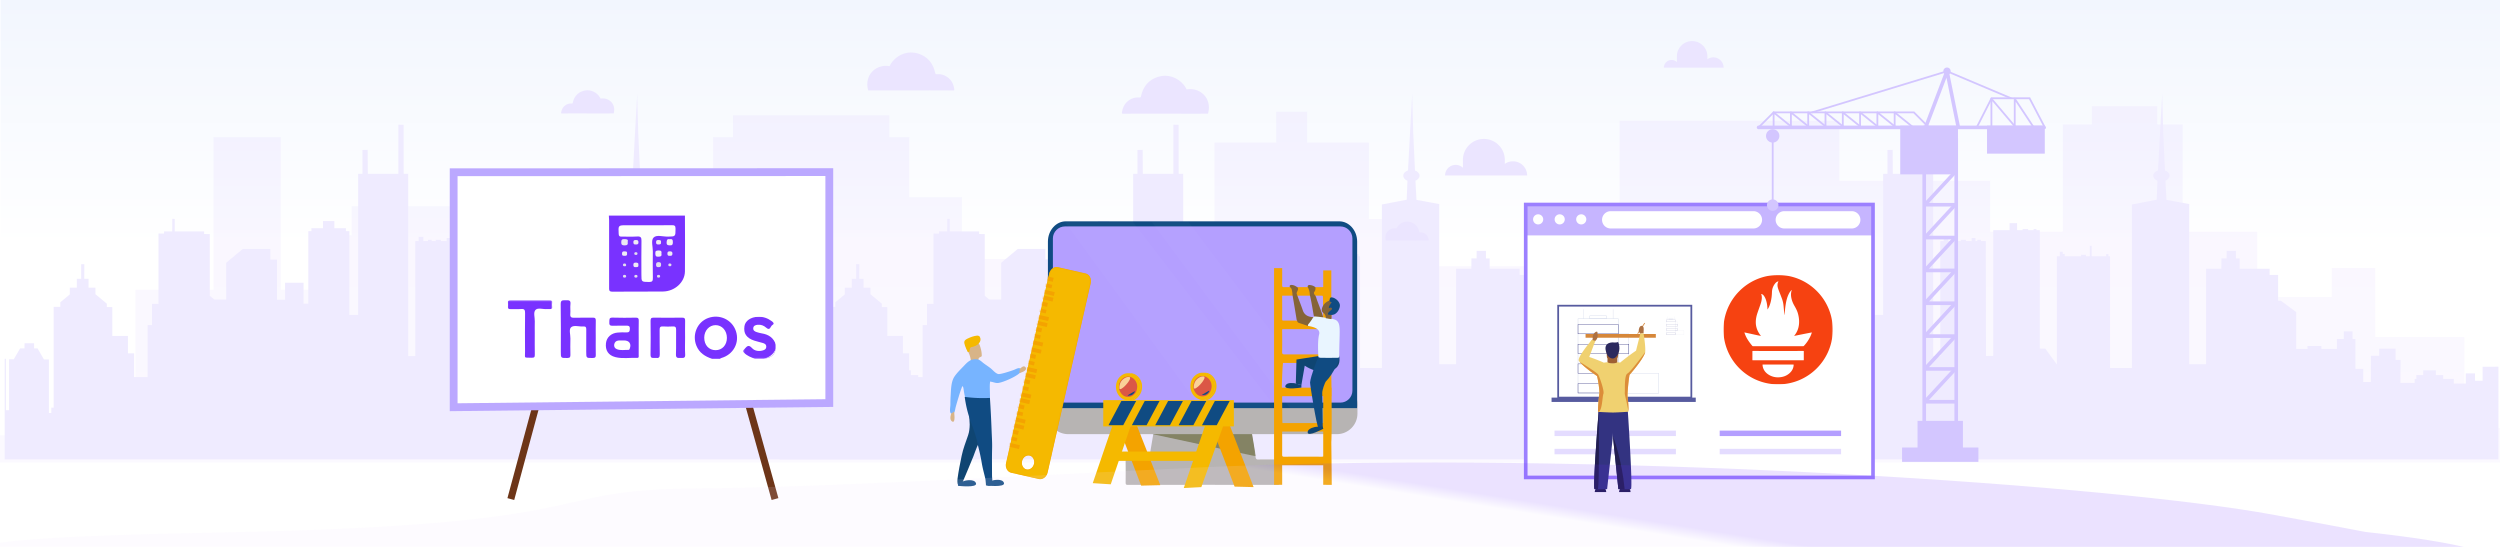 <svg xmlns="http://www.w3.org/2000/svg" xmlns:xlink="http://www.w3.org/1999/xlink" width="1600" height="350"><defs><path id="c" d="M.244.019h20.987v26.908H.244z"/><path id="e" d="M.244.019h20.987v26.908H.244z"/><path id="g" d="M.492.028h7.836v6.704H.492z"/><path id="i" d="M0 .14h28.483v36.928H0z"/><path id="k" d="M1.419.068h66.122v18.005H1.419z"/><path id="m" d="M.016.234h135.567V119.95H.016z"/><path id="o" d="M.625.195h113.907v119.949H.625z"/><path id="q" d="M28.109 4.295L.514 125.555c-.644 2.83.831 5.6 3.278 6.156l17.7 4.03c2.45.558 4.979-1.302 5.624-4.132L54.711 10.35c.644-2.83-.831-5.601-3.279-6.158L33.732.164a3.986 3.986 0 00-.879-.1c-2.148 0-4.175 1.74-4.744 4.23m-14.522 125.29c-2.114-.484-3.378-2.853-2.821-5.298.557-2.441 2.721-4.03 4.834-3.549 2.113.479 3.373 2.85 2.816 5.294-.487 2.15-2.22 3.638-4.068 3.638-.252 0-.506-.028-.76-.086"/><path id="s" d="M28.109 4.295L.514 125.555c-.644 2.83.831 5.6 3.278 6.156l17.7 4.03c2.45.558 4.979-1.302 5.624-4.132L54.711 10.35c.644-2.83-.831-5.601-3.279-6.158L33.732.164a3.986 3.986 0 00-.879-.1c-2.148 0-4.175 1.74-4.744 4.23zM13.587 129.583c-2.114-.483-3.378-2.852-2.821-5.297.557-2.441 2.721-4.03 4.834-3.549 2.113.479 3.373 2.85 2.816 5.294-.487 2.15-2.22 3.638-4.068 3.638-.252 0-.506-.028-.76-.086z"/><path id="u" d="M28.109 4.295L.514 125.555c-.644 2.83.831 5.6 3.278 6.156l17.7 4.03c2.45.558 4.979-1.302 5.624-4.132L54.711 10.35c.644-2.83-.831-5.601-3.279-6.158L33.732.164a3.986 3.986 0 00-.879-.1c-2.148 0-4.175 1.74-4.744 4.23zM13.587 129.583c-2.114-.483-3.378-2.852-2.821-5.297.557-2.441 2.721-4.03 4.834-3.549 2.113.479 3.373 2.85 2.816 5.294-.487 2.15-2.22 3.638-4.068 3.638-.252 0-.506-.028-.76-.086z"/><path id="w" d="M28.109 4.295L.514 125.555c-.644 2.83.831 5.6 3.278 6.156l17.7 4.03c2.45.558 4.979-1.302 5.624-4.132L54.711 10.35c.644-2.83-.831-5.601-3.279-6.158L33.732.164a3.986 3.986 0 00-.879-.1c-2.148 0-4.175 1.74-4.744 4.23zM13.587 129.583c-2.114-.483-3.378-2.852-2.821-5.297.557-2.441 2.721-4.03 4.834-3.549 2.113.479 3.373 2.85 2.816 5.294-.487 2.15-2.22 3.638-4.068 3.638-.252 0-.506-.028-.76-.086z"/><path id="y" d="M28.109 4.295L.514 125.555c-.644 2.83.831 5.6 3.278 6.156l17.7 4.03c2.45.558 4.979-1.302 5.624-4.132L54.711 10.35c.644-2.83-.831-5.601-3.279-6.158L33.732.164a3.986 3.986 0 00-.879-.1c-2.148 0-4.175 1.74-4.744 4.23zM13.587 129.583c-2.114-.483-3.378-2.852-2.821-5.297.557-2.441 2.721-4.03 4.834-3.549 2.113.479 3.373 2.85 2.816 5.294-.487 2.15-2.22 3.638-4.068 3.638-.252 0-.506-.028-.76-.086z"/><path id="A" d="M28.109 4.295L.514 125.555c-.644 2.83.831 5.6 3.278 6.156l17.7 4.03c2.45.558 4.979-1.302 5.624-4.132L54.711 10.35c.644-2.83-.831-5.601-3.279-6.158L33.732.164a3.986 3.986 0 00-.879-.1c-2.148 0-4.175 1.74-4.744 4.23zM13.587 129.583c-2.114-.483-3.378-2.852-2.821-5.297.557-2.441 2.721-4.03 4.834-3.549 2.113.479 3.373 2.85 2.816 5.294-.487 2.15-2.22 3.638-4.068 3.638-.252 0-.506-.028-.76-.086z"/><path id="C" d="M28.109 4.295L.514 125.555c-.644 2.83.831 5.6 3.278 6.156l17.7 4.03c2.45.558 4.979-1.302 5.624-4.132L54.711 10.35c.644-2.83-.831-5.601-3.279-6.158L33.732.164a3.986 3.986 0 00-.879-.1c-2.148 0-4.175 1.74-4.744 4.23zM13.587 129.583c-2.114-.483-3.378-2.852-2.821-5.297.557-2.441 2.721-4.03 4.834-3.549 2.113.479 3.373 2.85 2.816 5.294-.487 2.15-2.22 3.638-4.068 3.638-.252 0-.506-.028-.76-.086z"/><path id="E" d="M28.109 4.295L.514 125.555c-.644 2.83.831 5.6 3.278 6.156l17.7 4.03c2.45.558 4.979-1.302 5.624-4.132L54.711 10.35c.644-2.83-.831-5.601-3.279-6.158L33.732.164a3.986 3.986 0 00-.879-.1c-2.148 0-4.175 1.74-4.744 4.23zM13.587 129.583c-2.114-.483-3.378-2.852-2.821-5.297.557-2.441 2.721-4.03 4.834-3.549 2.113.479 3.373 2.85 2.816 5.294-.487 2.15-2.22 3.638-4.068 3.638-.252 0-.506-.028-.76-.086z"/><path id="G" d="M28.109 4.295L.514 125.555c-.644 2.83.831 5.6 3.278 6.156l17.7 4.03c2.45.558 4.979-1.302 5.624-4.132L54.711 10.35c.644-2.83-.831-5.601-3.279-6.158L33.732.164a3.986 3.986 0 00-.879-.1c-2.148 0-4.175 1.74-4.744 4.23zM13.587 129.583c-2.114-.483-3.378-2.852-2.821-5.297.557-2.441 2.721-4.03 4.834-3.549 2.113.479 3.373 2.85 2.816 5.294-.487 2.15-2.22 3.638-4.068 3.638-.252 0-.506-.028-.76-.086z"/><path id="I" d="M28.109 4.295L.514 125.555c-.644 2.83.831 5.6 3.278 6.156l17.7 4.03c2.45.558 4.979-1.302 5.624-4.132L54.711 10.35c.644-2.83-.831-5.601-3.279-6.158L33.732.164a3.986 3.986 0 00-.879-.1c-2.148 0-4.175 1.74-4.744 4.23zM13.587 129.583c-2.114-.483-3.378-2.852-2.821-5.297.557-2.441 2.721-4.03 4.834-3.549 2.113.479 3.373 2.85 2.816 5.294-.487 2.15-2.22 3.638-4.068 3.638-.252 0-.506-.028-.76-.086z"/><path id="K" d="M28.109 4.295L.514 125.555c-.644 2.83.831 5.6 3.278 6.156l17.7 4.03c2.45.558 4.979-1.302 5.624-4.132L54.711 10.35c.644-2.83-.831-5.601-3.279-6.158L33.732.164a3.986 3.986 0 00-.879-.1c-2.148 0-4.175 1.74-4.744 4.23zM13.587 129.583c-2.114-.483-3.378-2.852-2.821-5.297.557-2.441 2.721-4.03 4.834-3.549 2.113.479 3.373 2.85 2.816 5.294-.487 2.15-2.22 3.638-4.068 3.638-.252 0-.506-.028-.76-.086z"/><path id="M" d="M28.109 4.295L.514 125.555c-.644 2.83.831 5.6 3.278 6.156l17.7 4.03c2.45.558 4.979-1.302 5.624-4.132L54.711 10.35c.644-2.83-.831-5.601-3.279-6.158L33.732.164a3.986 3.986 0 00-.879-.1c-2.148 0-4.175 1.74-4.744 4.23zM13.587 129.583c-2.114-.483-3.378-2.852-2.821-5.297.557-2.441 2.721-4.03 4.834-3.549 2.113.479 3.373 2.85 2.816 5.294-.487 2.15-2.22 3.638-4.068 3.638-.252 0-.506-.028-.76-.086z"/><path id="O" d="M28.109 4.295L.514 125.555c-.644 2.83.831 5.6 3.278 6.156l17.7 4.03c2.45.558 4.979-1.302 5.624-4.132L54.711 10.35c.644-2.83-.831-5.601-3.279-6.158L33.732.164a3.986 3.986 0 00-.879-.1c-2.148 0-4.175 1.74-4.744 4.23zM13.587 129.583c-2.114-.483-3.378-2.852-2.821-5.297.557-2.441 2.721-4.03 4.834-3.549 2.113.479 3.373 2.85 2.816 5.294-.487 2.15-2.22 3.638-4.068 3.638-.252 0-.506-.028-.76-.086z"/><path id="Q" d="M28.109 4.295L.514 125.555c-.644 2.83.831 5.6 3.278 6.156l17.7 4.03c2.45.558 4.979-1.302 5.624-4.132L54.711 10.35c.644-2.83-.831-5.601-3.279-6.158L33.732.164a3.986 3.986 0 00-.879-.1c-2.148 0-4.175 1.74-4.744 4.23zM13.587 129.583c-2.114-.483-3.378-2.852-2.821-5.297.557-2.441 2.721-4.03 4.834-3.549 2.113.479 3.373 2.85 2.816 5.294-.487 2.15-2.22 3.638-4.068 3.638-.252 0-.506-.028-.76-.086z"/><path id="S" d="M28.109 4.295L.514 125.555c-.644 2.83.831 5.6 3.278 6.156l17.7 4.03c2.45.558 4.979-1.302 5.624-4.132L54.711 10.35c.644-2.83-.831-5.601-3.279-6.158L33.732.164a3.986 3.986 0 00-.879-.1c-2.148 0-4.175 1.74-4.744 4.23zM13.587 129.583c-2.114-.483-3.378-2.852-2.821-5.297.557-2.441 2.721-4.03 4.834-3.549 2.113.479 3.373 2.85 2.816 5.294-.487 2.15-2.22 3.638-4.068 3.638-.252 0-.506-.028-.76-.086z"/><path id="U" d="M28.109 4.295L.514 125.555c-.644 2.83.831 5.6 3.278 6.156l17.7 4.03c2.45.558 4.979-1.302 5.624-4.132L54.711 10.35c.644-2.83-.831-5.601-3.279-6.158L33.732.164a3.986 3.986 0 00-.879-.1c-2.148 0-4.175 1.74-4.744 4.23zM13.587 129.583c-2.114-.483-3.378-2.852-2.821-5.297.557-2.441 2.721-4.03 4.834-3.549 2.113.479 3.373 2.85 2.816 5.294-.487 2.15-2.22 3.638-4.068 3.638-.252 0-.506-.028-.76-.086z"/><path id="W" d="M28.109 4.295L.514 125.555c-.644 2.83.831 5.6 3.278 6.156l17.7 4.03c2.45.558 4.979-1.302 5.624-4.132L54.711 10.35c.644-2.83-.831-5.601-3.279-6.158L33.732.164a3.986 3.986 0 00-.879-.1c-2.148 0-4.175 1.74-4.744 4.23zM13.587 129.583c-2.114-.483-3.378-2.852-2.821-5.297.557-2.441 2.721-4.03 4.834-3.549 2.113.479 3.373 2.85 2.816 5.294-.487 2.15-2.22 3.638-4.068 3.638-.252 0-.506-.028-.76-.086z"/><path id="Y" d="M28.109 4.295L.514 125.555c-.644 2.83.831 5.6 3.278 6.156l17.7 4.03c2.45.558 4.979-1.302 5.624-4.132L54.711 10.35c.644-2.83-.831-5.601-3.279-6.158L33.732.164a3.986 3.986 0 00-.879-.1c-2.148 0-4.175 1.74-4.744 4.23zM13.587 129.583c-2.114-.483-3.378-2.852-2.821-5.297.557-2.441 2.721-4.03 4.834-3.549 2.113.479 3.373 2.85 2.816 5.294-.487 2.15-2.22 3.638-4.068 3.638-.252 0-.506-.028-.76-.086z"/><path id="aa" d="M28.109 4.295L.514 125.555c-.644 2.83.831 5.6 3.278 6.156l17.7 4.03c2.45.558 4.979-1.302 5.624-4.132L54.711 10.35c.644-2.83-.831-5.601-3.279-6.158L33.732.164a3.986 3.986 0 00-.879-.1c-2.148 0-4.175 1.74-4.744 4.23zM13.587 129.583c-2.114-.483-3.378-2.852-2.821-5.297.557-2.441 2.721-4.03 4.834-3.549 2.113.479 3.373 2.85 2.816 5.294-.487 2.15-2.22 3.638-4.068 3.638-.252 0-.506-.028-.76-.086z"/><path id="ac" d="M28.109 4.295L.514 125.555c-.644 2.83.831 5.6 3.278 6.156l17.7 4.03c2.45.558 4.979-1.302 5.624-4.132L54.711 10.35c.644-2.83-.831-5.601-3.279-6.158L33.732.164a3.986 3.986 0 00-.879-.1c-2.148 0-4.175 1.74-4.744 4.23zM13.587 129.583c-2.114-.483-3.378-2.852-2.821-5.297.557-2.441 2.721-4.03 4.834-3.549 2.113.479 3.373 2.85 2.816 5.294-.487 2.15-2.22 3.638-4.068 3.638-.252 0-.506-.028-.76-.086z"/><path id="ae" d="M28.109 4.295L.514 125.555c-.644 2.83.831 5.6 3.278 6.156l17.7 4.03c2.45.558 4.979-1.302 5.624-4.132L54.711 10.35c.644-2.83-.831-5.601-3.279-6.158L33.732.164a3.986 3.986 0 00-.879-.1c-2.148 0-4.175 1.74-4.744 4.23zM13.587 129.583c-2.114-.483-3.378-2.852-2.821-5.297.557-2.441 2.721-4.03 4.834-3.549 2.113.479 3.373 2.85 2.816 5.294-.487 2.15-2.22 3.638-4.068 3.638-.252 0-.506-.028-.76-.086z"/><path id="ag" d="M28.109 4.295L.514 125.555c-.644 2.83.831 5.6 3.278 6.156l17.7 4.03c2.45.558 4.979-1.302 5.624-4.132L54.711 10.35c.644-2.83-.831-5.601-3.279-6.158L33.732.164a3.986 3.986 0 00-.879-.1c-2.148 0-4.175 1.74-4.744 4.23zM13.587 129.583c-2.114-.483-3.378-2.852-2.821-5.297.557-2.441 2.721-4.03 4.834-3.549 2.113.479 3.373 2.85 2.816 5.294-.487 2.15-2.22 3.638-4.068 3.638-.252 0-.506-.028-.76-.086z"/><path id="ai" d="M28.109 4.295L.514 125.555c-.644 2.83.831 5.6 3.278 6.156l17.7 4.03c2.45.558 4.979-1.302 5.624-4.132L54.711 10.35c.644-2.83-.831-5.601-3.279-6.158L33.732.164a3.986 3.986 0 00-.879-.1c-2.148 0-4.175 1.74-4.744 4.23zM13.587 129.583c-2.114-.483-3.378-2.852-2.821-5.297.557-2.441 2.721-4.03 4.834-3.549 2.113.479 3.373 2.85 2.816 5.294-.487 2.15-2.22 3.638-4.068 3.638-.252 0-.506-.028-.76-.086z"/><path id="ak" d="M28.109 4.295L.514 125.555c-.644 2.83.831 5.6 3.278 6.156l17.7 4.03c2.45.558 4.979-1.302 5.624-4.132L54.711 10.35c.644-2.83-.831-5.601-3.279-6.158L33.732.164a3.986 3.986 0 00-.879-.1c-2.148 0-4.175 1.74-4.744 4.23zM13.587 129.583c-2.114-.483-3.378-2.852-2.821-5.297.557-2.441 2.721-4.03 4.834-3.549 2.113.479 3.373 2.85 2.816 5.294-.487 2.15-2.22 3.638-4.068 3.638-.252 0-.506-.028-.76-.086z"/><path id="am" d="M28.109 4.295L.514 125.555c-.644 2.83.831 5.6 3.278 6.156l17.7 4.03c2.45.558 4.979-1.302 5.624-4.132L54.711 10.35c.644-2.83-.831-5.601-3.279-6.158L33.732.164a3.986 3.986 0 00-.879-.1c-2.148 0-4.175 1.74-4.744 4.23zM13.587 129.583c-2.114-.483-3.378-2.852-2.821-5.297.557-2.441 2.721-4.03 4.834-3.549 2.113.479 3.373 2.85 2.816 5.294-.487 2.15-2.22 3.638-4.068 3.638-.252 0-.506-.028-.76-.086z"/><path id="ao" d="M28.109 4.295L.514 125.555c-.644 2.83.831 5.6 3.278 6.156l17.7 4.03c2.45.558 4.979-1.302 5.624-4.132L54.711 10.35c.644-2.83-.831-5.601-3.279-6.158L33.732.164a3.986 3.986 0 00-.879-.1c-2.148 0-4.175 1.74-4.744 4.23zM13.587 129.583c-2.114-.483-3.378-2.852-2.821-5.297.557-2.441 2.721-4.03 4.834-3.549 2.113.479 3.373 2.85 2.816 5.294-.487 2.15-2.22 3.638-4.068 3.638-.252 0-.506-.028-.76-.086z"/><path id="aq" d="M28.109 4.295L.514 125.555c-.644 2.83.831 5.6 3.278 6.156l17.7 4.03c2.45.558 4.979-1.302 5.624-4.132L54.711 10.35c.644-2.83-.831-5.601-3.279-6.158L33.732.164a3.986 3.986 0 00-.879-.1c-2.148 0-4.175 1.74-4.744 4.23zM13.587 129.583c-2.114-.483-3.378-2.852-2.821-5.297.557-2.441 2.721-4.03 4.834-3.549 2.113.479 3.373 2.85 2.816 5.294-.487 2.15-2.22 3.638-4.068 3.638-.252 0-.506-.028-.76-.086z"/><path id="as" d="M28.109 4.295L.514 125.555c-.644 2.83.831 5.6 3.278 6.156l17.7 4.03c2.45.558 4.979-1.302 5.624-4.132L54.711 10.35c.644-2.83-.831-5.601-3.279-6.158L33.732.164a3.986 3.986 0 00-.879-.1c-2.148 0-4.175 1.74-4.744 4.23zM13.587 129.583c-2.114-.483-3.378-2.852-2.821-5.297.557-2.441 2.721-4.03 4.834-3.549 2.113.479 3.373 2.85 2.816 5.294-.487 2.15-2.22 3.638-4.068 3.638-.252 0-.506-.028-.76-.086z"/><path id="au" d="M0 .005h70v69.994H0z"/><path id="aw" d="M.422.842H1v2.325H.422z"/><path id="ay" d="M0 .004h69.951V70H0z"/><path id="aA" d="M0 119.929h92.277V.068H0z"/><linearGradient id="a" x1="50%" x2="50%" y1="45.084%" y2="0%"><stop offset="0%" stop-color="#FFF"/><stop offset="100%" stop-color="#F2F6FE"/></linearGradient><linearGradient id="b" x1="53.377%" x2="53.377%" y1="-190.547%" y2="210.995%"><stop offset="0%" stop-color="#6727FB"/><stop offset="100%" stop-color="#ECE2FF"/></linearGradient><linearGradient id="aC" x1="68.675%" x2="66.19%" y1="49.54%" y2="50.377%"><stop offset="0%" stop-color="#6727FB"/><stop offset="100%" stop-color="#ECE2FF"/></linearGradient></defs><g fill="none" fill-rule="evenodd"><path fill="#FFF" d="M0 0h1600v350H0z"/><path fill="url(#a)" d="M.325 0h1600v350H.325z"/><path fill="url(#b)" opacity=".076" d="M1349.807 8v11.633h-18.602v68.632H1284.7V55.694h-96.5V17.308h-140.675v93.059H919.636V80.125h-32.553v-48.86h-39.53V11.49h-19.764v19.775h-39.532v97.715h-97.658v-23.266h-63.944V66.163h-33.716V27.778H580.15V13.816h-99.986v13.962h-12.789v97.712H438.31V54.531h-30.229v70.959H349.95V90.594h-15.114V71.98h-98.825v18.614h-15.112v34.896H190.67V27.778h-43.017v97.712H97.658V218.551H0V236h1630v-22.102h-41.854v-58.163h-56.971v-44.202h-27.901v18.61h-47.668V88.265h-47.67V19.633h-16.274V8z" transform="translate(-11 60)"/><path fill="#EFEBFF" d="M1119 234.687v59.307H499v-64.367h.82v32.898h1.975v-32.61h3.035l4.05-6.958h2.799l.031-3.275 6.107.023v3.252h2.203l4.111 7.09 3.18.028v34.257h1.518v-3.416h1.518v-64.532h4.253v-2.91l6.075-5.06v-4.304h4.494v-5.701l2.78.011-.01-9.326h2.004l-.01 9.333 2.759.012-.04 5.671h4.427v4.177l7.29 6.073v2.15h3.493v18.474h10.024v11.135h3.95v15.183h8.657v-33.277h2.79v-13.54h4.162v-45.052l3.534.042v-1.38h5.23l.04-8.02 1.588.031-.02 7.989h18.816v1.675l3.619.042v39.487l2.885 2.403h7.627v-23.536l10.632-8.857h17.62v6.834h4.252v25.686h5.165v-10.88h11.846v13.411h3.038v-46.439h1.982v-1.871h7.42V141.5h7.248v4.549h7.42v1.871h2.204v53.651h5.62v-90.345h2.769l-.005-15.232 3.33-.065.08 15.297h19.558l.031-31.43 3.338.06.036 31.37h2.9v116.667h4.556v-73.627h2.173v-2.672h2.978v2.672h2.979v-.78h2.317v.78h2.648v-.78h3.31v.78h3.64v-1.963h2.481v1.963h1.16v-.78h2.316v.78h3.104l.131 68.007v5.566l.698-.01 3.945-.056V147.29h10.474v-4.492l4.77-.016v4.508h3.534v-.708h3.534v.708h3.534v-.708h1.767v.708h2.163v75.79l3.516.026 6.535 8.949.886 1.212v-69.275h1.898v-2.896h1.855v1.413h1.236v1.483h10.51v-.917h3.093v.917h2.473v-6.662l1.236-.015v6.677h9.274v-1.343h1.443v1.343h1.003v71.524h13.986V130.857l15.881-3.034.482-12.15c-1.59-.637-2.675-1.838-2.675-3.233 0-1.497 1.244-2.78 3.03-3.372l1.308-24.316L903.808 60l.648 24.755 1.129 24.351c1.73.607 2.932 1.865 2.932 3.334 0 1.381-1.066 2.573-2.63 3.216l.66 12.264 14.542 2.684v102.474h10.788v-61.097h9.79l.046-6.593 3.313.008.033-4.837 5.956-.025v4.88l2.36.007v6.56l19.193.002-.007 3.972h5.432v16.507h1.78l9.795 7.293v23.58h7.244v-1.912h8.852l.042 1.912h9.91v-6.362h4.405v-4.898h5.62v4.898h1.821v19.107h5.013v8.386h4.861l.045-16.77h5.317v-4.557h10.48v7.213h3.145l-.046 14.677 9.134.034v-2.53h1.063v-2.49h4.394l-.02-3.03 8.11.008-.01 3.022h4.712v2.49h6.777v2.909h7.652v-6.453h5.922v4.682h4.86v-8.984H1119z"/><path fill="#EFEBFF" d="M623 234.687v59.307H3v-64.367h.82v32.898h1.975v-32.61H8.83l4.05-6.958h2.799l.031-3.275 6.107.023v3.252h2.203l4.111 7.09 3.18.028v34.257h1.518v-3.416h1.518v-64.532H38.6v-2.91l6.075-5.06v-4.304h4.494v-5.701l2.78.011-.01-9.326h2.004l-.01 9.333 2.759.012-.04 5.671h4.427v4.177l7.29 6.073v2.15h3.493v18.474h10.024v11.135h3.95v15.183h8.657v-33.277h2.79v-13.54h4.162v-45.052l3.534.042v-1.38h5.23l.04-8.02 1.588.031-.02 7.989h18.816v1.675l3.619.042v39.487l2.885 2.403h7.627v-23.536l10.632-8.857h17.62v6.834h4.252v25.686h5.165v-10.88h11.846v13.411h3.038v-46.439h1.982v-1.871h7.42V141.5h7.248v4.549h7.42v1.871h2.204v53.651h5.62v-90.345h2.769l-.005-15.232 3.33-.065.08 15.297h19.558l.031-31.43 3.338.06.036 31.37h2.9v116.667h4.556v-73.627h2.173v-2.672h2.978v2.672h2.979v-.78h2.317v.78h2.648v-.78h3.31v.78h3.64v-1.963h2.481v1.963h1.16v-.78h2.316v.78h3.104l.131 68.007v5.566l.698-.01 3.945-.056V147.29h10.474v-4.492l4.77-.016v4.508h3.534v-.708h3.534v.708h3.534v-.708h1.767v.708h2.163v75.79l3.516.026 6.535 8.949.886 1.212v-69.275h1.898v-2.896h1.855v1.413h1.236v1.483h10.51v-.917h3.093v.917h2.473v-6.662l1.236-.015v6.677h9.274v-1.343h1.443v1.343h1.003v71.524h13.986V130.857l15.881-3.034.482-12.15c-1.59-.637-2.675-1.838-2.675-3.233 0-1.497 1.244-2.78 3.03-3.372l1.308-24.316L407.808 60l.648 24.755 1.129 24.351c1.73.607 2.932 1.865 2.932 3.334 0 1.381-1.066 2.573-2.63 3.216l.66 12.264 14.542 2.684v102.474h10.788v-61.097h9.79l.046-6.593 3.313.008.033-4.837 5.956-.025v4.88l2.36.007v6.56l19.193.002-.007 3.972h5.432v16.507h1.78l9.795 7.293v23.58h7.244v-1.912h8.852l.042 1.912h9.91v-6.362h4.405v-4.898h5.62v4.898h1.821v19.107h5.013v8.386h4.861l.045-16.77h5.317v-4.557h10.48v7.213h3.145l-.046 14.677 9.134.034v-2.53h1.063v-2.49h4.394l-.02-3.03 8.11.008-.01 3.022h4.712v2.49h6.777v2.909h7.652v-6.453h5.922v4.682h4.86v-8.984H623zm976 0v59.307H979v-64.367h.82v32.898h1.975v-32.61h3.035l4.05-6.958h2.799l.031-3.275 6.107.023v3.252h2.203l4.111 7.09 3.18.028v34.257h1.518v-3.416h1.518v-64.532h4.253v-2.91l6.075-5.06v-4.304h4.494v-5.701l2.78.011-.01-9.326h2.004l-.01 9.333 2.759.012-.04 5.671h4.427v4.177l7.29 6.073v2.15h3.493v18.474h10.024v11.135h3.95v15.183h8.657v-33.277h2.79v-13.54h4.162v-45.052l3.534.042v-1.38h5.23l.04-8.02 1.588.031-.02 7.989h18.816v1.675l3.619.042v39.487l2.885 2.403h7.627v-23.536l10.632-8.857h17.62v6.834h4.252v25.686h5.165v-10.88h11.846v13.411h3.038v-46.439h1.982v-1.871h7.42V141.5h7.248v4.549h7.42v1.871h2.204v53.651h5.62v-90.345h2.769l-.005-15.232 3.33-.065.08 15.297h19.558l.031-31.43 3.338.06.036 31.37h2.9v116.667h4.556v-73.627h2.173v-2.672h2.978v2.672h2.979v-.78h2.317v.78h2.648v-.78h3.31v.78h3.64v-1.963h2.481v1.963h1.16v-.78h2.316v.78h3.104l.131 68.007v5.566l.698-.01 3.945-.056V147.29h10.474v-4.492l4.77-.016v4.508h3.534v-.708h3.534v.708h3.534v-.708h1.767v.708h2.163v75.79l3.516.026 6.535 8.949.886 1.212v-69.275h1.898v-2.896h1.855v1.413h1.236v1.483h10.51v-.917h3.093v.917h2.473v-6.662l1.236-.015v6.677h9.274v-1.343h1.443v1.343h1.003v71.524h13.986V130.857l15.881-3.034.482-12.15c-1.59-.637-2.675-1.838-2.675-3.233 0-1.497 1.244-2.78 3.03-3.372l1.308-24.316L1383.808 60l.648 24.755 1.129 24.351c1.73.607 2.932 1.865 2.932 3.334 0 1.381-1.066 2.573-2.63 3.216l.66 12.264 14.542 2.684v102.474h10.788v-61.097h9.79l.046-6.593 3.313.008.033-4.837 5.956-.025v4.88l2.36.007v6.56l19.193.002-.007 3.972h5.432v16.507h1.78l9.795 7.293v23.58h7.244v-1.912h8.852l.042 1.912h9.91v-6.362h4.405v-4.898h5.62v4.898h1.821v19.107h5.013v8.386h4.861l.045-16.77h5.317v-4.557h10.48v7.213h3.145l-.046 14.677 9.134.034v-2.53h1.063v-2.49h4.394l-.02-3.03 8.11.008-.01 3.022h4.712v2.49h6.777v2.909h7.652v-6.453h5.922v4.682h4.86v-8.984H1599z"/><g stroke="#6D3518" stroke-width="4.5"><path d="M454.661 171L496 319.404M345.178 251.771l-18.255 67.633"/></g><path fill="#FFF" d="M290.369 260.375H532V110H290.369z"/><path fill="#FEFEFE" d="M353.288 194.984c-.011 1.032.976 2.85-1.386 2.833-.656-.006-1.307-.04-1.957.006-2.474.179-5.706-1.089-7.231.532-1.498 1.605-.382 4.79-.45 7.282-.072 2.603-.016 5.206-.016 7.808-.006 4.466-.056 8.931.028 13.39.028 1.594-.27 2.34-2.115 2.273-5.138-.185-4.1.46-4.134-4.112-.068-8.185-.079-16.37.022-24.548.028-1.992-.348-2.89-2.563-2.676-2.216.207-4.471-.04-6.704.067-2.289.107-1.717-1.531-1.633-2.659.09-1.127-.981-3.007 1.56-2.996 8.387.03 16.768.03 25.154 0 2.367-.005 1.436 1.768 1.425 2.8m28.02 10.198c-.095 3.714-.033 7.433-.033 11.153 0 3.623-.067 7.253.028 10.877.04 1.464-.42 1.874-1.885 1.896-4.23.067-4.23.14-4.23-4.039 0-4.74-.045-9.48.023-14.22.022-1.42-.36-2.037-1.868-1.908-2.67.219-6.03-1.066-7.826.5-1.56 1.362-.404 4.734-.46 7.213-.078 3.44-.073 6.878.006 10.317.039 1.453-.208 2.131-1.924 2.143-4.219.028-4.213.123-4.213-4.056 0-10.131.123-20.268-.079-30.394-.062-2.967 1.588-2.395 3.293-2.49 1.857-.102 3.27-.062 2.95 2.518-.252 2.014.113 4.1-.095 6.126-.224 2.216.685 2.625 2.682 2.552 3.904-.151 7.82.012 11.73-.072 1.458-.034 1.935.403 1.902 1.884m21.698 18.041c-.151.376-.308.713-.724.702-2.485-.068-5.015.527-7.438-.421-1.391-.55-2.014-1.689-1.75-3.113.258-1.386 1.217-2.295 2.653-2.458 1.01-.112 2.042-.022 3.063-.022v-.028h.561c3.394 0 4.875 2.188 3.635 5.34m5.773-6.877c0-3.72-.062-7.439.028-11.158.033-1.464-.438-1.918-1.902-1.89-4.937.078-9.879.162-14.804-.028-2.513-.101-1.992 1.408-2.126 2.838-.174 1.778.387 2.49 2.288 2.384 2.783-.151 5.588-.005 8.376-.05 1.391-.023 2.496-.112 2.48 1.93-.017 1.845-.567 2.479-2.39 2.372-1.762-.106-3.54-.039-5.302.09-4.201.303-7.186 3.007-7.606 6.794-.511 4.605 1.503 7.77 6.024 8.925 4.561 1.172 9.25.291 13.885.493 1.357.056 1.026-1.071 1.032-1.828.028-3.624.011-7.248.017-10.872m15.56-29.782c-10.81.162-21.625-.023-32.44.095-2.239.022-2.065-1.161-2.065-2.614.017-14.333.012-28.666 0-42.993 0-1.021-.112-2.037-.168-3.052 1.077 1.262.853 2.8.853 4.269.022 13.009.005 26.018.017 39.033 0 4.415.028 4.437 4.555 4.437 9.216.006 18.439.073 27.65-.022 5.296-.057 9.885-1.717 12.88-6.446 1.397-2.193 1.89-4.594 1.885-7.175-.028-9.94-.022-19.886 0-29.827.006-1.47-.219-3.007.853-4.269.017 11.91.157 23.819 0 35.729-.096 6.894-6.485 12.722-14.02 12.835m14.171 40.311c.174 2.693-1.486 2.149-3.006 2.205-1.661.056-3.002.207-2.895-2.323.213-5.2-.006-10.417.1-15.623.035-1.7-.437-2.333-2.193-2.21-2.036.14-4.1.14-6.142 0-1.717-.112-2.25.449-2.21 2.182.106 5.212-.068 10.423.09 15.629.061 2.092-.741 2.603-2.576 2.34-1.436-.214-3.41.858-3.337-2.15.168-7.163.084-14.327.028-21.49-.012-1.47.24-2.171 1.952-2.143 6.058.09 12.117.09 18.17 0 1.66-.028 2.025.589 1.991 2.098-.09 3.63-.028 7.259-.028 10.883 0 3.54-.174 7.085.056 10.602m32.48-14.95c2.47 7.41-1.637 14.99-9.306 17.194-.33.101-.622.337-.937.51.157-1.52 1.588-1.318 2.485-1.75 4.802-2.3 7.58-6.097 7.72-11.354.134-4.992-2.121-9.087-6.62-11.444-4.707-2.468-9.509-2.333-13.963.853-7.556 5.402-6.193 17.62 2.34 21.738 1.049.505 2.732.213 3 1.958-4.47-1.459-8.19-3.82-10.03-8.404-2.855-7.113.55-15.124 7.5-17.687 7.36-2.715 15.366 1.054 17.812 8.386"/><g transform="translate(475.341 202.703)"><mask id="d" fill="#fff"><use xlink:href="#c"/></mask><path fill="#FEFEFE" d="M21.23 17.985c-1.188.118-1.273-.937-1.587-1.616-1.144-2.49-3.147-3.826-5.71-4.504-1.807-.477-3.67-.758-5.386-1.498C7.1 9.739 5.944 8.734 6.264 6.95c.297-1.627 1.638-2.155 3.085-2.401 1.953-.326 3.714.269 5.28 1.374 1.542 1.083 2.703.55 3.488-.842.937-1.654-.65-2.064-1.626-2.614C13.04.528 9.417.168 5.73 1.7 1.086 3.63.318 9.79 4.29 12.897c1.195.931 2.536 1.56 3.995 1.946 1.351.36 2.726.646 4.061 1.066 1.666.516 3.214 1.229 3.198 3.327-.012 1.65-1.745 3.08-3.96 3.27-2.436.214-4.64-.499-6.475-2.103-1.357-1.19-2.272-.746-3.225.493-1.016 1.319-.202 2.003.79 2.693 1.156.797 2.357 1.487 3.675 1.997.623.241 1.577.241 1.447 1.34-2.49-.953-4.987-1.867-6.922-3.859-.724-.746-.914-1.228-.084-2.008 1.537-1.442 2.547-3.944 5.211-.954 1.51 1.7 4.079 2.171 6.502 1.566 1.273-.32 2.547-.797 2.57-2.474.016-1.515-1.044-2.054-2.267-2.407-1.778-.505-3.585-.92-5.34-1.475-5.016-1.593-7.153-4.74-6.379-9.279.6-3.484 4.095-5.795 8.628-6.002 3.338-.152 6.204.87 8.819 2.782.892.656 2.047 1.599.454 2.49-1.223.685-1.42 3.984-3.893 1.762-1.621-1.447-3.467-2.148-5.61-1.907-1.34.151-2.653.611-2.754 2.221-.096 1.453 1.01 2.099 2.227 2.469 1.054.325 2.131.634 3.225.808 4.438.718 7.674 2.86 9.049 7.326" mask="url(#d)"/></g><path fill="#7932FF" d="M438.36 173.729c-.095 6.894-6.485 12.723-14.019 12.835-10.81.162-21.626-.023-32.441.095-2.238.023-2.065-1.161-2.065-2.614.017-14.333.012-28.666 0-42.993 0-1.021-.112-2.037-.168-3.052h48.693c.017 11.91.157 23.82 0 35.729m19.65 50.386c-4.352-.01-7.326-3.298-7.298-8.072.028-4.46 3.192-7.938 7.237-7.955 4.151-.022 7.293 3.518 7.276 8.185-.023 4.572-3.035 7.848-7.214 7.842m12.98-12.19c-2.445-7.332-10.45-11.101-17.81-8.386-6.95 2.563-10.356 10.574-7.5 17.687 1.84 4.583 5.559 6.945 10.03 8.404h5.037c.314-.174.606-.41.937-.51 7.669-2.205 11.775-9.784 9.307-17.195"/><g transform="translate(475.341 202.703)"><mask id="f" fill="#fff"><use xlink:href="#e"/></mask><path fill="#7932FF" d="M21.23 17.985v2.238c-.622 4.555-3.702 6.238-7.836 6.704H7.795c-2.49-.954-4.987-1.868-6.922-3.86-.724-.746-.914-1.228-.084-2.008 1.537-1.442 2.547-3.944 5.211-.954 1.51 1.7 4.079 2.171 6.502 1.566 1.273-.32 2.547-.797 2.57-2.474.016-1.515-1.044-2.054-2.267-2.407-1.778-.505-3.585-.92-5.34-1.475-5.016-1.593-7.153-4.74-6.379-9.279.6-3.484 4.095-5.795 8.628-6.002 3.338-.152 6.204.87 8.819 2.782.892.656 2.047 1.599.454 2.49-1.223.685-1.42 3.984-3.893 1.762-1.621-1.447-3.467-2.148-5.61-1.907-1.34.151-2.653.611-2.754 2.221-.096 1.453 1.01 2.099 2.227 2.469 1.054.325 2.131.634 3.225.808 4.438.718 7.674 2.86 9.049 7.326" mask="url(#f)"/></g><g transform="translate(488.244 222.898)"><mask id="h" fill="#fff"><use xlink:href="#g"/></mask><path fill="#F9F7FB" d="M8.328.028C7.706 4.583 4.626 6.266.492 6.732c3.713-.954 6.54-2.94 7.836-6.704" mask="url(#h)"/></g><path fill="#7932FF" d="M381.303 227.212c.04 1.464-.42 1.874-1.885 1.896-4.23.067-4.23.14-4.23-4.039 0-4.74-.044-9.48.023-14.22.022-1.42-.36-2.037-1.868-1.908-2.67.219-6.03-1.066-7.826.5-1.56 1.362-.404 4.734-.46 7.213-.078 3.44-.073 6.878.006 10.317.04 1.453-.208 2.131-1.924 2.143-4.219.028-4.213.123-4.213-4.056 0-10.131.123-20.268-.079-30.394-.062-2.967 1.588-2.395 3.293-2.49 1.857-.102 3.27-.062 2.95 2.518-.252 2.014.113 4.1-.095 6.126-.224 2.216.685 2.625 2.682 2.552 3.904-.151 7.82.012 11.73-.072 1.458-.034 1.935.403 1.902 1.884-.096 3.714-.034 7.433-.034 11.153 0 3.623-.067 7.253.028 10.877m21.704-3.989c-.151.376-.308.713-.724.702-2.485-.068-5.015.527-7.438-.421-1.391-.55-2.014-1.689-1.75-3.113.258-1.386 1.217-2.295 2.653-2.458 1.01-.112 2.042-.022 3.063-.022v-.028h.561c3.394 0 4.875 2.188 3.635 5.34m5.773-6.877c0-3.72-.062-7.439.028-11.158.033-1.464-.438-1.918-1.902-1.89-4.937.078-9.879.162-14.804-.028-2.513-.101-1.992 1.408-2.126 2.838-.174 1.778.387 2.49 2.288 2.384 2.783-.151 5.588-.005 8.376-.05 1.391-.023 2.496-.112 2.48 1.93-.017 1.845-.567 2.479-2.39 2.372-1.762-.106-3.54-.039-5.302.09-4.201.303-7.186 3.007-7.606 6.794-.511 4.605 1.503 7.77 6.024 8.925 4.561 1.172 9.25.291 13.885.493 1.357.056 1.026-1.071 1.032-1.828.028-3.624.011-7.248.017-10.872"/><g transform="translate(325 192.044)"><mask id="j" fill="#fff"><use xlink:href="#i"/></mask><path fill="#7932FF" d="M26.902 5.772c-.656-.005-1.307-.039-1.958.006-2.473.18-5.705-1.088-7.23.533-1.498 1.604-.382 4.79-.45 7.281-.072 2.603-.016 5.206-.016 7.81-.006 4.465-.056 8.93.028 13.39.028 1.593-.27 2.339-2.115 2.272-5.138-.185-4.1.46-4.134-4.112-.068-8.185-.079-16.37.022-24.549.028-1.991-.348-2.889-2.564-2.675-2.215.207-4.47-.04-6.703.067C-.507 5.9.065 4.263.149 3.135.24 2.009-.832.13 1.71.14c8.386.028 16.767.028 25.154 0 2.367-.005 1.436 1.767 1.425 2.8-.011 1.032.976 2.85-1.386 2.832" mask="url(#j)"/></g><path fill="#7932FF" d="M435.505 229.08c-1.66.056-3.002.208-2.895-2.322.213-5.2-.006-10.418.1-15.624.035-1.7-.437-2.333-2.193-2.21-2.036.14-4.1.14-6.142 0-1.717-.112-2.25.449-2.21 2.182.106 5.212-.068 10.423.09 15.63.061 2.092-.741 2.602-2.576 2.338-1.436-.213-3.41.859-3.337-2.148.168-7.164.084-14.327.028-21.491-.012-1.47.24-2.171 1.952-2.143 6.058.09 12.117.09 18.17 0 1.66-.028 2.025.589 1.991 2.098-.09 3.63-.028 7.259-.028 10.883 0 3.54-.174 7.085.056 10.602.174 2.693-1.486 2.149-3.006 2.205"/><path fill="#FDFDFD" d="M414.313 144.15c5.218 0 10.436.067 15.651-.036 1.764-.036 2.399.387 2.383 2.28-.04 5.02.056 4.952-4.913 5.044-3.129.059-7.193-1.349-9.123.588-1.798 1.802-.456 5.835-.493 8.884-.07 5.672-.09 11.348.019 17.018.036 1.882-.418 2.578-2.448 2.542-4.89-.086-4.893.022-4.893-4.815 0-7.16-.072-14.323.045-21.482.034-2.089-.391-2.966-2.708-2.816-3.34.215-6.706.01-10.058.076-1.296.025-1.746-.361-1.82-1.723-.306-5.562-.36-5.56 5.222-5.56h13.136z"/><path fill="#EBE8F3" d="M401.707 154.866c.352 1.836-.478 2.184-1.994 2.192-1.528.007-2.129-.39-2.125-2.02.003-1.617.58-2.072 2.117-2.013 1.421.055 2.53.146 2.002 1.84"/><path fill="#F6F3F8" d="M428.636 153.111c1.66-.358 2.029.455 1.996 1.966-.028 1.328-.246 2.021-1.812 1.964-1.388-.05-2.252-.151-2.178-1.91.061-1.45.273-2.372 1.994-2.02"/><path fill="#F4F2F8" d="M423.316 162.368c.361 1.763-.659 1.857-2.054 1.922-1.819.085-1.79-.912-1.856-2.227-.081-1.609.75-1.702 2.018-1.765 1.624-.082 2.202.528 1.892 2.07"/><path fill="#E2DDED" d="M423.099 169.481c.077 1.172-.57 1.487-1.686 1.515-1.238.03-1.546-.499-1.547-1.633-.002-1.214.548-1.59 1.658-1.603 1.194-.013 1.662.552 1.575 1.721"/><path fill="#EFEBF5" d="M406.944 156.45c-1.12.159-1.615-.275-1.598-1.525.016-1.222.676-1.283 1.6-1.316 1.135-.04 1.695.28 1.666 1.55-.028 1.213-.69 1.353-1.668 1.291"/><path fill="#EEEAF4" d="M423.07 154.988c.176 1.286-.573 1.5-1.662 1.494-.99-.005-1.537-.228-1.522-1.375.013-1.012.261-1.555 1.385-1.496.946.05 1.95-.087 1.798 1.377"/><path fill="#EFECF5" d="M401.322 162.21c.135.997-.216 1.572-1.349 1.511-.912-.049-1.91.184-1.88-1.31.02-.999.227-1.61 1.373-1.539.91.056 1.993-.189 1.856 1.338"/><path fill="#EEEBF5" d="M428.684 163.7c-.992.123-1.52-.143-1.549-1.31-.03-1.275.513-1.572 1.646-1.532.953.034 1.566.183 1.588 1.353.025 1.269-.554 1.64-1.685 1.489"/><path fill="#EFECF5" d="M408.57 169.62c.154 1.508-.9 1.309-1.834 1.366-1.155.07-1.373-.521-1.385-1.53-.013-1.172.584-1.376 1.565-1.39 1.126-.015 1.836.28 1.654 1.554"/><path fill="#E4DEEE" d="M407.988 162.537c-.248.707-.813.662-1.35.58-.754-.112-.807-.724-.602-1.229.244-.604.862-.56 1.405-.403.542.156.604.591.547 1.052"/><path fill="#E4DDEE" d="M400.703 169.985c-.057.451-.637.444-1.188.421-.529-.022-.833-.325-.82-.868.015-.702.469-.933 1.089-.907.645.028 1.023.337.919 1.354"/><path fill="#E1DCED" d="M429.73 169.383c.004.81-.405 1.049-1.042 1.03-.483-.012-.895-.114-.939-.71-.046-.62.108-1.068.847-1.075.61-.007 1.05.19 1.135.755"/><path fill="#E4DDEE" d="M399.744 177.678c-.622.01-1.071-.18-1.046-.91.018-.55.343-.82.853-.843.57-.026 1.105.067 1.185.791.08.736-.366.944-.992.962m8.251-.69c-.085.7-.656.7-1.207.682-.524-.018-.83-.306-.826-.849.003-.707.449-.929 1.067-.899.622.03 1.029.303.966 1.066"/><path fill="#E2DCED" d="M422.494 176.848c-.045.731-.543.841-1.134.83-.521-.009-.84-.22-.88-.78-.048-.699.313-.977.962-.981.628-.004 1.037.243 1.052.931"/><g><path fill="#B7B4B3" d="M797.658 271.693c1.945-.778 2.394 1.105 2.911 2.867.746 4.49 1.493 8.98 2.244 13.47.253 1.512.525 3.021.78 4.536.175 1.046.546 1.514 1.464 1.497 4.124-.083 8.248.009 12.37-.068 1.035-.02 1.438.273 1.416 1.752a471.22 471.22 0 00-.004 12.961c.015 1.266-.296 1.609-1.24 1.608-31.988-.03-63.977-.03-95.967 0-.945 0-1.244-.357-1.232-1.623.054-4.318.053-8.64 0-12.96-.012-1.3.239-1.76 1.288-1.74 4.124.082 8.25-.004 12.372.062.895.015 1.379-.232 1.582-1.49.975-6.01 2.007-12.007 3.016-18.011.292-.226.519-.547.483-1.005-.147-1.942.805-2.029 1.823-1.84 2.25.414 55.785-.425 56.514-.074l.18.058"/><g transform="translate(736.183 273.969)"><mask id="l" fill="#fff"><use xlink:href="#k"/></mask><path fill="#848364" mask="url(#l)" d="M1.419 3.87l66.123 14.203L64.483.067z"/></g><path fill="#B7B4B3" d="M855.62 277.86H683.626c-7.235 0-13.147-5.918-13.147-13.149v-6.098c0-7.23 5.912-13.146 13.147-13.146H855.62c7.23 0 13.147 5.916 13.147 13.146v6.098c0 7.231-5.917 13.148-13.147 13.148"/><path fill="#104B82" d="M868.512 261.2c.04-.45.065-.904.065-1.367V154.618c0-7.132-5.157-12.967-11.459-12.967h-174.99c-6.304 0-11.46 5.835-11.46 12.967v105.215c0 .463.022.917.066 1.366h197.778z"/><path fill="#B49FFF" d="M857.85 257.672H681.552c-4.234 0-7.7-3.465-7.7-7.7v-97.358c0-4.235 3.466-7.699 7.7-7.699H857.85c4.235 0 7.7 3.464 7.7 7.699v97.359c0 4.234-3.465 7.7-7.7 7.7"/><g transform="translate(681.195 141.366)"><mask id="n" fill="#fff"><use xlink:href="#m"/></mask><path fill="#FFF" mask="url(#n)" opacity=".133" d="M.016.285L87.322 119.95h48.262L43.573.234z"/></g><g transform="translate(736.183 141.366)"><mask id="p" fill="#fff"><use xlink:href="#o"/></mask><path fill="#FFF" d="M.624.254c29.61 39.848 59.22 79.695 88.831 119.54l25.077.35L24.033.195.624.255" mask="url(#p)" opacity=".139"/></g><path fill="#F4A300" d="M730.33 310.807l-18.653-48.772 10.636-3.187 20.281 51.65c-4.087.1-8.178.207-12.264.309m59.813.63l-18.653-48.773 10.636-3.188c6.73 17.425 13.462 34.85 20.194 52.273-4.06-.104-8.118-.21-12.177-.312"/><path fill="#F5B900" d="M699.36 309.218l16.79-49.1 11.52.746-16.789 49.1zM757.61 312.35l16.788-49.103 11.52.747c-5.687 15.917-11.371 31.837-17.057 47.755-3.75.2-7.5.398-11.252.6"/><path fill="#F5B900" d="M706.091 272.895h83.579v-16.804h-83.579z"/><path fill="#104B82" d="M718.864 272.127c1.24-2.326 2.478-4.657 3.717-6.984 1.516-2.837 3.034-5.67 4.553-8.503h-9.47c-2.232 4.226-4.478 8.44-6.724 12.654-.5.935-1.008 1.878-1.52 2.833h9.444zm14.962 0c1.241-2.326 2.477-4.657 3.716-6.984l4.552-8.503h-9.467c-2.232 4.226-4.479 8.44-6.726 12.654-.498.935-1.006 1.878-1.519 2.833h9.444zm14.962 0c1.24-2.326 2.478-4.657 3.717-6.984 1.516-2.837 3.034-5.67 4.551-8.503h-9.468c-2.232 4.226-4.479 8.44-6.724 12.654-.498.935-1.008 1.878-1.52 2.833h9.444zm14.962 0c1.24-2.326 2.477-4.657 3.716-6.984 1.517-2.837 3.035-5.67 4.551-8.503h-9.466c-2.233 4.226-4.48 8.44-6.725 12.654-.5.935-1.008 1.878-1.52 2.833h9.444zm14.961 0c1.242-2.326 2.478-4.657 3.717-6.984 1.516-2.837 3.035-5.67 4.553-8.503h-9.47c-2.23 4.226-4.478 8.44-6.724 12.654-.498.935-1.008 1.878-1.519 2.833h9.443z"/><path fill="#F5B900" d="M767.609 255.6c-2.111-.763-3.711-2.106-4.738-4.116a9.246 9.246 0 01-.983-5.094c.202-2.323 1.08-4.339 2.845-5.924 1.344-1.208 2.892-1.905 4.715-1.921.51-.005 1.016.015 1.528.02.596.205 1.233.23 1.82.538 1.623.843 2.796 2.092 3.668 3.672.99 1.794 1.29 3.75.99 5.71-.496 3.232-2.126 5.74-5.26 7.074-.265.112-.566.053-.825.186-1.271.367-2.528.471-3.76-.146"/><path fill="#F5B900" d="M769.723 256.07a8.471 8.471 0 003.81-1.37c1.931-1.293 2.768-3.039 3.07-3.693.772-1.663 1-3.495.7-5.28-.39-2.308-1.436-4.335-3.412-5.754-.791-.569-2.848-1.285-2.915-1.407 2.187-.028 3.942.927 5.337 2.515 1.948 2.22 2.568 4.837 2.102 7.751a8.64 8.64 0 01-1.06 3.035 8.62 8.62 0 01-.747 1.072c-.777.973-1.942 2.43-3.844 3.014-.563.174-1.626.402-3.041.117"/><path fill="#DB5746" d="M775.433 247.235c-.075 2.471-1.03 4.456-3.203 5.758a4.65 4.65 0 01-1.675.59c-2.824.458-4.728-.886-6.019-3.192-.801-1.436-1-3.059-.62-4.71.304-1.317.9-2.477 1.876-3.41 1.79-1.71 4.222-2.16 6.549-.814 1.785 1.032 3.169 3.42 3.092 5.778"/><path fill="#FAD297" d="M764.016 247.319c.24-2.685 1.491-4.752 3.975-5.956a4.326 4.326 0 012.41-.408c.493.062.64.666.37 1.328-.57 1.402-1.51 2.544-2.5 3.652-.764.855-1.588 1.65-2.56 2.268-.406.257-.855.673-1.382.405-.52-.265-.165-.83-.313-1.29"/><path fill="#104B82" d="M769.373 252.742c-.072-.248.396-.338.623-.476 1.171-.715 2.36-1.391 3.55-2.076.092-.053.198-.136.307-.034.117.11.086.24.017.362a4.89 4.89 0 01-1.888 1.883c-.542.302-2.518.657-2.61.34"/><path fill="#F5B900" d="M717.267 288.966h48.777v6.011h-54.092zM719.982 255.944c-2.111-.76-3.711-2.104-4.737-4.113a9.239 9.239 0 01-.984-5.094c.203-2.323 1.081-4.34 2.846-5.926 1.344-1.208 2.891-1.903 4.715-1.92.51-.005 1.017.014 1.528.021.597.204 1.232.23 1.82.537 1.622.842 2.795 2.092 3.667 3.673.99 1.794 1.29 3.75.99 5.709-.497 3.233-2.125 5.742-5.26 7.074-.265.113-.564.053-.824.187-1.273.367-2.53.471-3.761-.148"/><path fill="#F5B900" d="M722.097 256.416c.83-.09 2.31-.367 3.809-1.368 1.931-1.294 2.768-3.041 3.072-3.694a8.975 8.975 0 00.698-5.28c-.39-2.308-1.435-4.335-3.412-5.756-.792-.568-2.848-1.285-2.913-1.405 2.186-.028 3.94.926 5.335 2.515 1.948 2.22 2.57 4.837 2.102 7.75a8.646 8.646 0 01-1.059 3.035c-.295.5-.563.841-.747 1.072-.778.973-1.943 2.43-3.845 3.015-.563.172-1.624.4-3.04.116"/><path fill="#DB5746" d="M727.808 247.58c-.077 2.471-1.032 4.457-3.205 5.76a4.64 4.64 0 01-1.674.59c-2.826.457-4.73-.888-6.018-3.192-.802-1.438-1.002-3.059-.62-4.71.303-1.318.898-2.479 1.874-3.411 1.791-1.71 4.224-2.16 6.549-.814 1.785 1.032 3.17 3.421 3.094 5.777"/><path fill="#FAD297" d="M716.39 247.665c.24-2.684 1.49-4.753 3.974-5.955a4.316 4.316 0 012.412-.408c.49.06.64.666.37 1.327-.57 1.401-1.51 2.543-2.502 3.651-.763.856-1.588 1.652-2.559 2.27-.407.257-.856.673-1.382.403-.522-.265-.165-.828-.314-1.288"/><path fill="#104B82" d="M721.746 253.088c-.072-.247.398-.337.625-.477 1.17-.713 2.36-1.391 3.549-2.075.091-.054.199-.137.306-.035.118.11.086.242.017.362a4.89 4.89 0 01-1.888 1.883c-.54.303-2.518.66-2.61.342"/><path fill="#F4A300" d="M846.862 276.202v15.87c-.196.169-.504.228-.958.226-8.012-.035-16.023-.04-24.035.005-1.057.006-1.313-.321-1.303-1.335.052-4.696.028-9.393.017-14.088-.002-.254-.003-.484.038-.678h26.24zm0-65.564v16.182h-1.51c-.026-.032-.048-.066-.074-.097l-.009.097h-3.465c-6-.013-12.001-.03-18 0h-1.88c-1.095-.053-1.386-.479-1.366-1.687.082-4.46.07-8.924.004-13.385-.006-.49.035-.852.172-1.11h26.128zm-26.052 60.108c-.02-.09-.031-.196-.037-.327-.156-.22-.165-10.975-.2-15.95-.002-.377.032-.68.136-.908h26.153v17.185H820.81zm-.254-22.643a1.986 1.986 0 01-.116-.181c-.027.003-.058.003-.086.009.01-.04.286-12.365.778-15.653h25.73v15.825h-26.306zm.007-44.074c.058-4.69.052-9.381.006-14.071-.003-.295.02-.532.077-.723h25.634c.445.228.467.757.471 2.018.01 2.898-.022 5.795.046 8.694.02.143.04.276.065.404v4.83h-25.938c-.253-.202-.368-.557-.36-1.152zm31.48 78.999a3.16 3.16 0 01.006-.12c.22-3.56.286-16.006.17-29.347h.077v-5.458h-.135a1531.54 1531.54 0 00-.117-7.695v-67.335h-5.182v10.585a.64.64 0 01-.15.12h-19.39c-.016-.002-.036 0-.055 0h-6.133c-.43-.213-.596-.676-.578-1.52.075-3.545.052-7.094.033-10.642h-5.185c-.01 8.957-.002 17.912-.005 26.868-.001 15.502-.016 94.295.018 111.81h5.169c.026-3.959.02-7.92-.017-11.878-.003-.268.021-.482.073-.654h26.22v12.532H852.319c-.01-4.357-.275-27.266-.275-27.266zm-24.761 35.143h.04c-.003-.006-.003-.015-.005-.02-.01.005-.022.014-.035.02"/><path fill="#0F4572" d="M856.54 225.857l-26.787 4.24c-.143 5.148-.29 10.296-.437 15.446l3.568.916c.716-4.145 1.43-8.29 2.144-12.435 8.392 5.559 17.594 4.738 20.835.679 2.462-3.082 1.114-7.563.678-8.846"/><path fill="#0F4572" d="M832.886 246.46v1.573s-10.978 1.773-10.272-.984c.71-2.755 6.022-1.771 6.022-1.771l4.25 1.182z"/><path fill="#856437" d="M841.026 202.935c-.659 1.396-1.672 2.55-2.621 3.737-.49.611-.921 1.238-1.273 1.93l-5.745-1.917c-.703-.233-1.17-.653-1.195-1.445a1.055 1.055 0 01-.287-.463 2.69 2.69 0 01-.124-.53c-.03-.417-1.083-6.713-2.614-15.773-.02-1.05-.22-1.896-.308-2.516-.095-.666-.3-1.301-.848-1.845-.156-.155-.351-.271-.526-.405-.295-1.057.263-1.361 1.184-1.338 1.363.031 2.48.672 3.56 1.417.918.868.452 1.797.038 2.651-.32.653-.579 1.247-.222 1.948 1.206 3.46 2.608 6.847 3.785 10.316.214.632.607 1.549 1.485 2.405 1.795 1.752 4.354 1.876 5.71 1.828m5.663.81c.48-.357-.092-1.745-1.555-5.726-1.4-3.822-1.604-4.21-2.26-6.04-.423-1.176-.625-2.508-1.58-3.462-.468-.614-.518-1.234-.03-1.865.667-.86.732-1.837.542-2.86-.953-.822-2.101-1.183-3.314-1.354-.937-.13-1.651.09-1.591 1.254.916 1.513 1.354 3.16 1.372 4.923.99 4.113 1.64 8.292 2.364 12.459.11.636.164 1.284.659 1.773.859-.156 1.547.509 2.356.518.578.005 1.15.033 1.718.075.424.249 1.015.53 1.319.305"/><path fill="#104B82" d="M857.05 228.585c.05.072.052.146.006.218-.222 2.309-1.273 4.332-2.318 6.324-1.715 3.274-3.636 6.422-6.261 9.085-.395.4-2.258 5.224-2.24 7.218.04 4.722.158 9.442.233 14.163.04 2.385.059 4.77.08 7.155.005.536.138 1.139-.572 1.39-.706.204-1.41.261-2.095-.094-1.187-.754-5.56-28.156-5.442-29.28.447-4.242 4.653-15.177 5.335-16.184l13.274.005z"/><path fill="#E9F5FF" d="M855.47 205.18c-.616-.502-1.648-.872-3.758-1.27a99.915 99.915 0 00-10.17-1.384c-.05.007-.13.02-.222.047-.964.274-1.186 1.18-2.05 2.398-.892 1.251-1.03 1.456-1.794 2.35-.289.34-.5.781-.342 1.28 2.897.447 6.448 1.402 7.128 3.689.236.792.048 1.48-.025 1.76-.55 2.135-.943 6.2-.46 14.53.33.097.913.422 1.686.427 3.303.017 6.605.016 9.912 0 .59-.003 1.202.026 1.701-.401.012-1.457.037-3.76.103-6.588.261-11.025.777-14.814-1.709-16.837"/><path fill="#0F4572" d="M846.42 272.905l.517 1.489s-9.787 5.279-10.023 2.442c-.236-2.836 5.105-3.652 5.105-3.652l4.401-.279z"/><path fill="#856437" d="M853.293 195.469c-.191-.31-.247-.307-.748-.915a17.574 17.574 0 01-1.553-2.21c-.724.228-2.901 1.022-4.136 3.208-.346.61-1.351 2.396-.676 3.802.417.866 1.128.93 1.774 2.026.479.813.557 1.669.542 2.28.595.096 1.196.192 1.795.292.598.1 1.194.2 1.796.296.051-.81.13-2.504.01-2.557.675-.842 1.261-1.77 1.556-2.806.322-1.134.264-2.415-.36-3.416"/><path fill="#104B82" d="M851.675 201.545c-.584-.317-1.572.318-1.816-.566-.194-.704.665-1.107 1.026-1.66.208-.322.632-.503.946-.76.396-.323.859-.667.558-1.252-.289-.564-.816-.49-1.326-.308-.165.06-.327.129-.561.221-.208-1.538 1.01-2.38 1.625-3.567-.59-.184-.925-.674-1.316-1.103.326-.833-.065-2.092 1.353-2.272 2.664.188 5.631 3.163 5.38 5.534-.275 2.61-2.442 6.148-5.87 5.733"/><path fill="#EBE5FF" d="M384.395 63.112s-.468-1.015-1.217-1.907c-2.398-2.856-6.242-4.184-9.94-3.017-3.7 1.168-5.873 3.812-6.67 7.573-.105.498-.29.532-.68.497-1.49-.137-2.839.255-4.059 1.115-1.61 1.136-2.43 2.733-2.698 4.646-.035.256-.137.598.358.595 3.089-.018 6.18-.025 9.27-.034.184.006.37.018.553.018 6.765.003 13.526.007 20.292.007.801 0 1.603-.015 2.404-.024l.738.005c.114-.346 1.153-3.691-.96-6.616-1.642-2.269-4.53-3.384-7.39-2.858m184.936-20.779s.767-1.663 1.995-3.123c3.926-4.677 10.22-6.85 16.272-4.94 6.064 1.912 9.618 6.24 10.923 12.4.174.817.48.873 1.11.814 2.445-.225 4.656.417 6.653 1.827 2.636 1.86 3.98 4.475 4.416 7.605.06.42.223.98-.585.976-5.06-.031-10.12-.04-15.177-.058-.302.012-.606.031-.908.031-11.076.006-22.152.012-33.229.012-1.312 0-2.622-.023-3.935-.037l-1.21.006c-.187-.567-1.888-6.042 1.572-10.832 2.685-3.716 7.413-5.543 12.103-4.68m324.427 103.853s.383-.828.993-1.555c1.958-2.331 5.094-3.414 8.11-2.462 3.022.953 4.791 3.11 5.442 6.179.087.407.238.435.553.405 1.217-.112 2.32.208 3.315.91 1.314.926 1.983 2.23 2.2 3.79.03.21.11.488-.292.485-2.52-.015-5.042-.02-7.561-.027-.15.005-.302.015-.453.015l-16.557.006c-.653 0-1.306-.012-1.961-.02l-.602.005c-.092-.284-.941-3.011.783-5.398 1.336-1.852 3.694-2.763 6.03-2.333M759.443 57.23s-.768-1.662-1.995-3.122c-3.928-4.678-10.22-6.851-16.273-4.942-6.065 1.914-9.615 6.243-10.922 12.403-.176.816-.48.87-1.11.813-2.447-.227-4.657.417-6.652 1.826-2.637 1.86-3.981 4.474-4.417 7.605-.058.422-.224.98.583.976 5.061-.03 10.12-.04 15.179-.056.303.01.605.03.906.03 11.078.005 22.154.011 33.23.012 1.313 0 2.623-.025 3.937-.038l1.208.008c.188-.57 1.888-6.044-1.572-10.833-2.686-3.717-7.412-5.544-12.102-4.682"/><path fill="#D8B488" d="M625.933 230.786c-.215.239-.495.34-.69.388-1.287-.174-2.557.096-3.837.141a16.08 16.08 0 00-.348-2.317c-.928-4.145-2.904-5.2-2.698-7.62.128-1.486 1.054-3.219 2.543-3.777 1.845-.692 4.443.458 6.028 3.082.807 2.29 1.444 4.627 1.392 7.071-.017.728-1.785.752-2.021 1.76-.093.404-.01.877-.369 1.272"/><path fill="#F5B900" d="M619.365 225.277c-.356-.607-1.467-3.19-1.705-3.863-.957-2.713-.769-3.6 1.739-4.795 1.775-.842 3.664-1.557 5.668-1.8.813-.097 1.51.044 2.035.717.41.826.45 1.496.415 1.926-.153 2.026-2.235 3.888-5.215 4.566-1.739.07-1.617 1.34-1.74 2.548-.054.529-.57.853-1.197.7"/><path fill="#77B4FF" d="M638.624 245.121c-1.523.08-2.555-.468-3.991-.732-1.197-.22-.898-.5-1.077.875-.269 2.051.162 8.52.001 9.403-.314 1.705-1.515 1.42-2.998 1.362-3.73-.15-7.728.825-11.41.328-1.818-.244-2.35-7.425-2.662-8.342-.58-1.678-.787-.38-1.192.685-.722 1.886-1.304 3.835-1.895 5.767a184.036 184.036 0 00-1.787 6.185c-.308 1.148-.66 5.388-2.83 4.065-1.349-.823-.547-4.193-.537-5.547.015-1.95.041-3.89.164-5.839.232-3.745.23-8.93 2.363-12.194 1.764-2.702 4.393-5.11 6.593-7.46 2.265-2.419 4.515-4.27 8.121-3.694 1.752.28 2.791 1.567 4.135 2.568 1.424 1.062 2.932 2.01 4.336 3.11 1.43 1.118 3.109 3.293 4.912 3.72 1.375.324 8.285-1.981 10.093-2.67 1.44-.546 3.137-1.763 4.448-.602 2.876 2.549-11.326 8.836-14.787 9.012"/><path fill="#0F4572" d="M624.418 276.208c-.733-1.84-1.318-3.743-2.006-5.602-.662-1.768-.996-3.855-1.88-5.51-.432.444.11 5.651.08 6.678-.077 2.417-.242 4.491-1.023 6.78-1.522 4.449-3.162 8.55-4.138 13.212-1.016 4.86-2.003 9.822-2.659 14.755-.164 1.25-.296 5.403 2.322 3.903.575-.329.918-1.74 1.168-2.33 2.244-5.317 4.509-10.626 6.667-15.983.764-1.899 1.377-3.909 2.193-5.777.474-1.092.887-1.606.974-2.808.188-2.527-.786-5.033-1.698-7.318"/><path fill="#104B82" d="M633.557 254.667a88.021 88.021 0 01-16.143-.659c.763 5.727 1.99 10.197 2.988 13.258 1.435 4.396 2.291 6.195 4.056 11.828.842 2.678 1.322 5.588 1.947 8.033.775 3.026 1.39 6.032 1.906 9.114.358 2.117.842 4.202 1.362 6.287.343 1.369.694 2.731.988 4.108.192.901.103 2.876.812 3.615 1.107 1.158 3.09.641 3.476-.744.405-1.45-.047-3.708-.049-5.255-.004-5.736-.096-11.485.053-17.218.098-3.684-.135-6.493-.346-12.108a736.512 736.512 0 00-1.05-20.26"/><path fill="#104B82" d="M630.94 308.912l.073 1.774s12.456 1.483 11.528-1.59c-.927-3.074-6.868-1.715-6.868-1.715l-4.734 1.53zm-17.9.233l.074 1.774s12.456 1.483 11.529-1.59c-.927-3.073-6.869-1.715-6.869-1.715l-4.734 1.53z"/><path fill="#D8B488" d="M608.783 264.717s-1.596 3.915.702 5.1c2.299 1.185 1.12-6.419 1.12-6.419l-1.822 1.319zm43.61-25.918s5.336-1.32 4.095-3.543c-1.24-2.225-3.805.9-3.805.9l-.29 2.643z"/><path fill="#F4A300" d="M658.96 291.57c2.114.48 3.375 2.852 2.82 5.293-.556 2.443-2.722 4.033-4.832 3.553-2.114-.48-3.375-2.853-2.818-5.294.555-2.443 2.716-4.033 4.83-3.553m-11.808 10.974l17.704 4.031c2.447.557 4.975-1.302 5.618-4.131l27.599-121.26c.64-2.829-.834-5.6-3.281-6.157l-17.7-4.029c-2.447-.557-4.976 1.303-5.62 4.132l-27.597 121.26c-.644 2.827.83 5.597 3.277 6.154"/><g transform="translate(643.36 170.833)"><mask id="r" fill="#fff"><use xlink:href="#q"/></mask><path fill="#F5B900" d="M15.54 120.75c2.115.48 3.376 2.85 2.82 5.293s-2.722 4.033-4.832 3.553c-2.113-.48-3.375-2.853-2.818-5.294.555-2.443 2.716-4.033 4.83-3.553M3.733 131.723l17.704 4.031c2.447.557 4.977-1.302 5.618-4.133L54.653 10.363c.642-2.83-.834-5.6-3.281-6.157L33.672.177c-2.446-.557-4.976 1.301-5.62 4.132L.454 125.569c-.644 2.826.83 5.597 3.277 6.154" mask="url(#r)"/><mask id="t" fill="#fff"><use xlink:href="#s"/></mask><path fill="#F4A300" mask="url(#t)" d="M-1.948 111.534l11.325 2.577-.555 2.436-11.326-2.577z"/><mask id="v" fill="#fff"><use xlink:href="#u"/></mask><path fill="#F4A300" mask="url(#v)" d="M-1.019 107.445l8.817 2.007-.508 2.248-8.822-2.008z"/><mask id="x" fill="#fff"><use xlink:href="#w"/></mask><path fill="#F4A300" mask="url(#x)" d="M-.005 102.993l8.687 1.978-.57 2.513-8.691-1.977z"/><mask id="z" fill="#fff"><use xlink:href="#y"/></mask><path fill="#F4A300" mask="url(#z)" d="M.882 99.097l11.326 2.577-.554 2.435-11.326-2.577z"/><mask id="B" fill="#fff"><use xlink:href="#A"/></mask><path fill="#F4A300" mask="url(#B)" d="M1.76 95.242l11.325 2.577-.555 2.436-11.326-2.577z"/><mask id="D" fill="#fff"><use xlink:href="#C"/></mask><path fill="#F4A300" mask="url(#D)" d="M2.689 91.153l8.817 2.007-.509 2.248L2.176 93.4z"/><mask id="F" fill="#fff"><use xlink:href="#E"/></mask><path fill="#F4A300" mask="url(#F)" d="M3.703 86.701l8.687 1.979-.57 2.514-8.691-1.979z"/><mask id="H" fill="#fff"><use xlink:href="#G"/></mask><path fill="#F4A300" mask="url(#H)" d="M4.59 82.805l11.326 2.577-.554 2.435-11.326-2.576z"/><mask id="J" fill="#fff"><use xlink:href="#I"/></mask><path fill="#F4A300" mask="url(#J)" d="M5.411 79.196l11.326 2.579-.555 2.435-11.326-2.578z"/><mask id="L" fill="#fff"><use xlink:href="#K"/></mask><path fill="#F4A300" mask="url(#L)" d="M6.341 75.109l8.818 2.005-.51 2.248-8.819-2.008z"/><mask id="N" fill="#fff"><use xlink:href="#M"/></mask><path fill="#F4A300" mask="url(#N)" d="M7.355 70.655l8.687 1.979-.57 2.514-8.691-1.979z"/><mask id="P" fill="#fff"><use xlink:href="#O"/></mask><path fill="#F4A300" mask="url(#P)" d="M8.241 66.759l11.326 2.577-.554 2.435-11.326-2.577z"/><mask id="R" fill="#fff"><use xlink:href="#Q"/></mask><path fill="#F4A300" mask="url(#R)" d="M9.119 62.904l11.326 2.579-.555 2.435L8.564 65.34z"/><mask id="T" fill="#fff"><use xlink:href="#S"/></mask><path fill="#F4A300" mask="url(#T)" d="M10.049 58.817l8.816 2.005-.508 2.248-8.82-2.008z"/><mask id="V" fill="#fff"><use xlink:href="#U"/></mask><path fill="#F4A300" mask="url(#V)" d="M11.062 54.363l8.688 1.979-.57 2.514-8.69-1.979z"/><mask id="X" fill="#fff"><use xlink:href="#W"/></mask><path fill="#F4A300" mask="url(#X)" d="M11.949 50.467l11.326 2.577-.554 2.435-11.326-2.577z"/><mask id="Z" fill="#fff"><use xlink:href="#Y"/></mask><path fill="#F4A300" mask="url(#Z)" d="M12.99 45.893l11.326 2.577-.554 2.435-11.326-2.577z"/><mask id="ab" fill="#fff"><use xlink:href="#aa"/></mask><path fill="#F4A300" mask="url(#ab)" d="M13.921 41.804l8.816 2.006-.508 2.247-8.82-2.006z"/><mask id="ad" fill="#fff"><use xlink:href="#ac"/></mask><path fill="#F4A300" mask="url(#ad)" d="M14.934 37.352l8.688 1.977-.57 2.514-8.69-1.978z"/><mask id="af" fill="#fff"><use xlink:href="#ae"/></mask><path fill="#F4A300" mask="url(#af)" d="M15.821 33.454l11.326 2.579-.554 2.435-11.327-2.578z"/><mask id="ah" fill="#fff"><use xlink:href="#ag"/></mask><path fill="#F4A300" mask="url(#ah)" d="M16.698 29.6l11.325 2.579-.554 2.435-11.325-2.578z"/><mask id="aj" fill="#fff"><use xlink:href="#ai"/></mask><path fill="#F4A300" mask="url(#aj)" d="M17.628 25.512l8.817 2.006-.508 2.247-8.82-2.006z"/><mask id="al" fill="#fff"><use xlink:href="#ak"/></mask><path fill="#F4A300" mask="url(#al)" d="M18.641 21.059l8.689 1.977-.57 2.514-8.69-1.977z"/><mask id="an" fill="#fff"><use xlink:href="#am"/></mask><path fill="#F4A300" mask="url(#an)" d="M19.529 17.163l11.326 2.577-.556 2.435-11.325-2.577z"/><mask id="ap" fill="#fff"><use xlink:href="#ao"/></mask><path fill="#F4A300" mask="url(#ap)" d="M20.349 13.555l11.326 2.577-.554 2.437-11.326-2.578z"/><mask id="ar" fill="#fff"><use xlink:href="#aq"/></mask><path fill="#F4A300" mask="url(#ar)" d="M21.28 9.466l8.817 2.007-.508 2.248-8.822-2.008z"/><mask id="at" fill="#fff"><use xlink:href="#as"/></mask><path fill="#F4A300" mask="url(#at)" d="M22.293 5.014l8.689 1.977-.571 2.514-8.69-1.977z"/></g></g><g><path fill="#C6B5FF" d="M976.454 305.567h222.277V130.879H976.454z"/><path fill="#FFF" d="M976.454 305.567h222.277V150.665H976.454zM987.661 140.393a3.243 3.243 0 11-6.487 0 3.243 3.243 0 016.487 0m13.79 0a3.243 3.243 0 11-6.487 0 3.243 3.243 0 016.487 0m13.79 0a3.243 3.243 0 11-6.487 0 3.243 3.243 0 016.486 0"/><path fill="#9C80FF" d="M977.62 304.402h219.944v-172.36H977.62v172.36zm-2.33 2.33h224.606v-177.02H975.29v177.02z"/><g transform="translate(1103 175.996)"><mask id="av" fill="#fff"><use xlink:href="#au"/></mask><path fill="#FEFEFE" d="M69.951 36.147a.066.066 0 01.049.011l-.024.009-.025-.002c-.587 18.884-16.308 34.294-35.827 33.824C15.152 69.533-.016 54.018 0 34.97.016 15.962 15.159.486 34.099.016c19.504-.486 35.266 14.91 35.852 33.828a.056.056 0 01.049.007.065.065 0 01-.049.011c-.004-.002-.009-.003-.013-.006a.062.062 0 01-.02-.016c-.114-.373-.078-.762-.1-1.141a33.735 33.735 0 00-.455-3.782 34.436 34.436 0 00-2.778-8.772 34.845 34.845 0 00-5.076-7.847 31.067 31.067 0 00-2.047-2.213c-2.324-2.243-4.88-4.174-7.719-5.726a34.934 34.934 0 00-8.325-3.254 34.771 34.771 0 00-4.979-.854 32.965 32.965 0 00-4.573-.16c-2.706.108-5.373.484-7.993 1.196a35.057 35.057 0 00-7.456 2.973 34.012 34.012 0 00-5.993 4.102 37.22 37.22 0 00-2.549 2.38 35.318 35.318 0 00-3.377 4.069 34.139 34.139 0 00-3.264 5.653 34.221 34.221 0 00-2.681 8.771 35.897 35.897 0 00-.433 4.141 33.883 33.883 0 00-.037 2.363c.056 2.2.296 4.38.753 6.536a35.172 35.172 0 001.647 5.49 34.048 34.048 0 002.758 5.523 34.95 34.95 0 003.277 4.486 35.57 35.57 0 003.345 3.38 34.914 34.914 0 005.469 3.978 34.66 34.66 0 0015.999 4.747c.72.039 1.437.057 2.156.043a35.651 35.651 0 005.757-.561 34.438 34.438 0 007.926-2.438 34.926 34.926 0 008.179-5.104 32.701 32.701 0 002.19-1.984 35.743 35.743 0 003.866-4.543 34.59 34.59 0 002.756-4.549 34.784 34.784 0 002.887-8.054c.312-1.397.533-2.809.679-4.231.067-.655.131-1.312.137-1.974.001-.107-.009-.217.054-.315a.05.05 0 01.02-.016.038.038 0 01.013-.006" mask="url(#av)"/></g><g transform="translate(1172 208.995)"><mask id="ax" fill="#fff"><use xlink:href="#aw"/></mask><path fill="#FBA790" d="M1 .85V3.16l-.023.008-.026-.002a.049.049 0 01-.013-.012c-.091-.084-.09-.2-.09-.311a77.843 77.843 0 010-1.674c0-.111-.001-.227.09-.312L.952.844A.062.062 0 011 .85" mask="url(#ax)"/></g><g transform="translate(1103 175.996)"><mask id="az" fill="#fff"><use xlink:href="#ay"/></mask><path fill="#F64211" d="M55.514 39.544a22.984 22.984 0 01-3.992 5.792.631.631 0 01-.51.226c-10.69-.006-21.38-.006-32.07 0a.578.578 0 01-.5-.23c-1.753-2.129-3.387-4.33-4.438-6.91-.184-.454-.351-.917-.521-1.378-.103-.276-.093-.293.227-.227 1.146.24 2.291.484 3.436.733 2.25.49 4.491 1.023 6.758 1.436.027.005.058 0 .116 0-.43-.538-.837-1.069-1.192-1.636-1.479-2.36-2.223-4.922-2.11-7.715.073-1.864.491-3.667 1.087-5.426.625-1.854 1.311-3.688 1.942-5.54.492-1.45.858-2.93.81-4.482a6.585 6.585 0 00-.403-2.044c.297.002.544.116.776.258.517.316.896.768 1.218 1.268.797 1.236 1.233 2.61 1.544 4.032.308 1.418.46 2.857.488 4.328.139-.04.172-.163.23-.253.808-1.244 1.311-2.616 1.703-4.035.611-2.216.884-4.476.94-6.771.049-2.02.712-3.842 1.95-5.44.502-.647 1.097-1.187 1.923-1.4.096-.026.19-.058.291-.034.005.016.017.037.01.046-.833 1.407-.748 2.877-.29 4.369.474 1.545 1.142 3.016 1.712 4.525.548 1.453 1.14 2.894 1.477 4.417.296 1.33.387 2.69.513 4.043.124 1.353.221 2.709.49 4.053.117-.055.08-.154.084-.229a52.32 52.32 0 01.608-6.323c.386-2.387.918-4.735 2.014-6.915.481-.958 1.078-1.832 1.934-2.549.014.158-.064.26-.103.37-.553 1.573-.523 3.175-.202 4.782.364 1.824 1.078 3.511 2.007 5.115.919 1.587 1.77 3.212 2.245 4.994.795 2.986 1.017 5.997.22 9.024-.478 1.815-1.339 3.442-2.502 4.912a.98.98 0 00-.162.267 694.818 694.818 0 0111.317-2.243 16.439 16.439 0 01-1.075 2.79M18.837 54.59c-.255 0-.304-.082-.303-.319.008-1.775.01-3.55-.003-5.325-.002-.264.07-.323.328-.322 5.386.006 10.77.005 16.155.005 5.354 0 10.708.002 16.063-.006.274 0 .361.05.359.346-.017 1.774-.012 3.55-.004 5.325.003.229-.051.296-.288.296-10.77-.007-21.538-.007-32.306 0m26.095 3.047c-.129 2.176-1.119 3.914-2.732 5.313-1.772 1.535-3.867 2.313-6.189 2.508-2.464.207-4.788-.261-6.913-1.548-1.896-1.148-3.267-2.73-3.85-4.918-.126-.47-.178-.947-.216-1.43-.017-.206.044-.268.255-.267 1.133.01 2.267.005 3.4.005h6.302c3.204 0 6.408.005 9.613-.006.273 0 .348.067.33.344M34.099.016C15.16.486.017 15.963 0 34.969c-.014 19.048 15.153 34.563 34.124 35.02 19.52.47 35.24-14.94 35.828-33.825v-.017V33.843C69.367 14.925 53.604-.47 34.1.015" mask="url(#az)"/></g><path fill="#FFF" d="M1122.26 146.226h-91.485a5.538 5.538 0 010-11.075h91.485a5.538 5.538 0 010 11.075m62.928 0h-43.312a5.538 5.538 0 010-11.075h43.312a5.538 5.538 0 010 11.075"/><path fill="#E4DCFF" d="M994.884 279.083h77.696v-3.497h-77.696zM994.884 290.737h77.696v-3.496h-77.696z"/><path fill="#B49FFF" d="M1100.603 279.083h77.695v-3.497h-77.695z"/><path fill="#E4DCFF" d="M1100.603 290.737h77.695v-3.496h-77.695z"/><path fill="#D3C6FF" d="M1232.676 278.112h18.142V90.866h-18.142v187.246zm-2.33 2.33h22.802V88.536h-22.803v191.908z"/><path fill="#D3C6FF" d="M1227.224 290.154h29.047v-20.813h-29.047zM1252.108 258.299h-20.2a1.167 1.167 0 01-.856-1.958l19.424-20.977 1.71 1.584-17.61 19.02h17.532v2.33z"/><path fill="#D3C6FF" d="M1252.108 237.281h-20.2a1.164 1.164 0 01-.855-1.957l19.423-20.977 1.71 1.583-17.61 19.02h17.532v2.331z"/><path fill="#D3C6FF" d="M1252.108 216.264h-20.2a1.164 1.164 0 01-.855-1.957l19.423-20.978 1.71 1.583-17.61 19.02h17.532v2.332z"/><path fill="#D3C6FF" d="M1252.108 195.247h-20.2a1.164 1.164 0 01-.855-1.957l19.423-20.978 1.71 1.583-17.61 19.02h17.532v2.332z"/><path fill="#D3C6FF" d="M1252.108 174.229h-20.2a1.164 1.164 0 01-.855-1.957l19.423-20.978 1.71 1.583-17.61 19.021h17.532v2.331z"/><path fill="#D3C6FF" d="M1252.108 153.211h-20.2a1.164 1.164 0 01-.855-1.957l19.423-20.977 1.71 1.582-17.61 19.021h17.532v2.331z"/><path fill="#D3C6FF" d="M1252.108 132.194h-20.2a1.164 1.164 0 01-.855-1.957l19.423-20.978 1.71 1.583-17.61 19.02h17.532v2.332z"/><path fill="#D3C6FF" d="M1252.108 111.176h-20.2a1.164 1.164 0 01-.855-1.957l19.423-20.977 1.71 1.583-17.61 19.02h17.532v2.331z"/><path fill="#D3C6FF" d="M1216.143 111.594h36.967V80.43h-36.967zM1271.696 98.33h36.967v-17.9h-36.967z"/><path fill="#D3C6FF" d="M1308.049 82.706h-182.585a1.166 1.166 0 010-2.33h182.585a1.166 1.166 0 010 2.33M1133.946 130.734h1.166V86.98h-1.166zM1217.318 295.592h48.86v-9.158h-48.86z"/><path fill="#D3C6FF" d="M1234.763 82.401a.585.585 0 01-.412-.17l-9.735-9.736h-89.256l-9.153 9.154a.585.585 0 01-.825-.826l9.495-9.493h90.221l10.078 10.076a.585.585 0 01-.413.995m74.064 0a.583.583 0 01-.516-.312l-9.743-18.612h-23.628l-9.162 18.024a.584.584 0 01-1.04-.53l9.487-18.66h25.048l10.069 19.237a.581.581 0 01-.515.853m-170.025 4.58a4.274 4.274 0 11-8.548-.002 4.274 4.274 0 018.548.001"/><path fill="#D3C6FF" d="M1159.795 72.487a.583.583 0 01-.17-1.14l86.28-26.309a.59.59 0 01.398.021l40.892 17.26a.582.582 0 11-.452 1.073l-40.7-17.177-86.078 26.246a.58.58 0 01-.17.026"/><path fill="#D3C6FF" d="M1232.501 82.48a1.165 1.165 0 01-1.09-1.58l13.587-35.75a1.165 1.165 0 012.232.184l7.023 34.866a1.166 1.166 0 01-2.286.46l-6.225-30.907-12.151 31.975c-.177.465-.62.751-1.09.751"/><path fill="#D3C6FF" d="M1248.435 45.564a2.348 2.348 0 11-4.696 0 2.348 2.348 0 014.696 0M1147.51 82.512a.58.58 0 01-.366-.129l-11.444-9.25v8.649a.583.583 0 01-1.165 0v-9.87a.583.583 0 01.948-.453l12.394 10.017a.582.582 0 01-.367 1.036"/><path fill="#D3C6FF" d="M1158.576 82.512a.58.58 0 01-.366-.129l-11.444-9.25v8.649a.582.582 0 11-1.166 0v-9.87a.582.582 0 01.95-.453l12.393 10.017a.582.582 0 01-.367 1.036"/><path fill="#D3C6FF" d="M1169.643 82.512a.58.58 0 01-.366-.129l-11.445-9.25v8.649a.582.582 0 11-1.165 0v-9.87a.582.582 0 01.95-.453l12.393 10.017a.582.582 0 01-.367 1.036"/><path fill="#D3C6FF" d="M1180.709 82.512a.58.58 0 01-.366-.129l-11.444-9.25v8.649a.583.583 0 01-1.165 0v-9.87a.583.583 0 01.948-.453l12.394 10.017a.582.582 0 01-.367 1.036"/><path fill="#D3C6FF" d="M1191.775 82.512a.58.58 0 01-.366-.129l-11.444-9.25v8.649a.582.582 0 11-1.166 0v-9.87a.582.582 0 01.95-.453l12.393 10.017a.582.582 0 01-.367 1.036"/><path fill="#D3C6FF" d="M1202.842 82.512a.58.58 0 01-.366-.129l-11.445-9.25v8.649a.582.582 0 11-1.165 0v-9.87a.582.582 0 01.95-.453l12.393 10.017a.582.582 0 01-.367 1.036"/><path fill="#D3C6FF" d="M1213.908 82.512a.58.58 0 01-.366-.129l-11.445-9.25v8.649a.582.582 0 11-1.165 0v-9.87a.582.582 0 01.95-.453l12.393 10.017a.582.582 0 01-.367 1.036"/><path fill="#D3C6FF" d="M1224.974 82.512a.58.58 0 01-.366-.129l-11.444-9.25v8.649a.582.582 0 11-1.166 0v-9.87a.582.582 0 01.95-.453l12.393 10.017a.582.582 0 01-.367 1.036m65.422 0a.581.581 0 01-.446-.206l-14.862-17.54v17.016a.583.583 0 01-1.166 0V63.177a.584.584 0 011.027-.378l15.89 18.754a.582.582 0 01-.443.96"/><path fill="#D3C6FF" d="M1301.827 82.512a.582.582 0 01-.486-.26l-11.326-17.137v16.667a.582.582 0 11-1.165 0V63.177a.583.583 0 011.069-.322l12.394 18.753a.584.584 0 01-.486.904m-163.629 48.775a3.669 3.669 0 11-7.338 0 3.669 3.669 0 017.338 0"/><path fill="#EBE5FF" d="M968.299 103.234a9.018 9.018 0 00-5.218 1.66v-2.569c0-7.402-6-13.402-13.402-13.402-7.402 0-13.403 6-13.403 13.402v5.064a6.741 6.741 0 00-4.654-1.861 6.77 6.77 0 00-6.77 6.77h52.51a9.064 9.064 0 00-9.063-9.064m128.224-66.524c-1.415 0-2.724.45-3.798 1.208v-1.87c0-5.39-4.37-9.758-9.758-9.758-5.388 0-9.758 4.369-9.758 9.758v3.687a4.903 4.903 0 00-3.389-1.355 4.928 4.928 0 00-4.928 4.928h38.23a6.599 6.599 0 00-6.6-6.598"/></g><path stroke="#BBA8FF" stroke-width="5" d="M290.342 260.624l240.41-2.666V110.15l-240.41.098z"/><g><path fill="#575B9F" d="M996.66 255.041h86.373v-59.97H996.66v59.97zm1.143-1.142h84.087v-57.686h-84.087V253.9z"/><path fill="#575B9F" d="M993 257.243h92.277v-2.773H993z"/><path fill="#CCD2E7" d="M1010.045 251.608h25.548v-47.486h-25.548v47.486zm-.232.233h26.013V203.89h-26.013v47.95z"/><path fill="#CCD2E7" d="M1035.826 251.608h25.548V238.99h-25.548v12.618zm-.233.233h26.013v-13.084h-26.013v13.084z"/><path fill="#CCD2E7" d="M1035.826 238.757h6.506V213.77h-6.506v24.988zm-.233.233h6.972v-25.453h-6.972v25.453zm-18.025-35.1h10.413v-1.629h-10.413v1.629zm-.232.232h10.877v-2.093h-10.877v2.093z"/><path fill="#333380" d="M1010.046 213.537h25.547v-5.755h-25.547v5.755zm-.233.232h26.013v-6.22h-26.013v6.22zm.233 12.378h32.287v-5.755h-32.287v5.755zm-.233.232h32.752v-6.22h-32.752v6.22zm.233 12.379h32.287v-5.756h-32.287v5.756zm-.233.232h32.752v-6.22h-32.752v6.22zm.233 12.378h25.547v-5.755h-25.547v5.755zm-.233.232h26.013v-6.22h-26.013v6.22z"/><path fill="#CCD2E7" d="M1013.555 204.006h.191v-6.043h-.191zM1032.279 204.006h.19v-6.043h-.19zM1066.547 214.294h5.561v-10.336h-5.56v10.336zm-.05.051h5.662v-10.438h-5.662v10.438z"/><path fill="#CCD2E7" d="M1072.159 214.294h5.561v-2.746h-5.561v2.746zm-.05.051h5.662v-2.848h-5.663v2.848z"/><path fill="#CCD2E7" d="M1072.159 211.497h1.416v-5.44h-1.416v5.44zm-.05.05h1.517v-5.54h-1.518v5.54zm-3.924-7.156h2.266v-.778h-2.266v.778zm-.05.111h2.367v-1h-2.368v1z"/><path fill="#333380" d="M1066.547 206.008h5.561v-1.253h-5.561v1.253zm-.05.05h5.662v-1.354h-5.663v1.354zm.05 2.695h7.028V207.5h-7.028v1.253zm-.05.05h7.129v-1.354h-7.13v1.354zm.05 2.695h7.028v-1.253h-7.028v1.253zm-.05.05h7.129v-1.354h-7.13v1.354zm.05 2.695h5.561v-1.253h-5.561v1.253zm-.05.05h5.662v-1.354h-5.663v1.354z"/><path fill="#CCD2E7" d="M1067.317 203.933h.059v-1.316h-.059zM1071.393 203.933h.058v-1.316h-.058z"/><g transform="translate(993 195.002)"><path fill="#221E50" d="M31.362 116.42c-3.604-.156-3.742 3.51-3.742 3.51H34.987s-.022-3.666-3.625-3.51m15.569 0c-3.603-.156-3.741 3.51-3.741 3.51h7.367s-.023-3.666-3.626-3.51"/><path fill="#333381" d="M50.766 118.027c-.63.147-2.315.162-3.98.134a142.388 142.388 0 01-4.044-.134s-2.58-24.922-3.489-34.103c-.148-1.507-.252-2.59-.293-3.068-.285-3.4-1.674-14.244-1.674-14.244l11.359-.937s3.523 52.022 2.121 52.352"/><path fill="#333381" d="M41.009 68.653v6.837s-.585.087-.968.449a.987.987 0 00-.304.537c-.159.822-.633 9.047-.633 9.047l-.004.043c-.877 8.44-3.547 32.46-3.547 32.46s-3.516.175-5.967.142c-.912-.012-1.677-.053-2.057-.142-1.028-.24.999-28.703 2.156-43.897l.294-5.498v-.009l.169.001 10.647.03h.214z"/><mask id="aB" fill="#fff"><use xlink:href="#aA"/></mask><path fill="#D68739" mask="url(#aB)" d="M21.762 21.151h44.972v-2.379H21.762z"/><path fill="#9E5F32" d="M42.145 37.763a.08.08 0 01-.078-.08c.027-2.075.027-3.949.027-3.949l-6.104-.997c-.21 1.567-.232 3.427-.197 4.97.001.04-.03.072-.07.073-.321.004 6.603-.01 6.422-.017" mask="url(#aB)"/><path fill="#9E5F32" d="M41.913 34.329c-.593.466-2.332.93-2.835.984 0 0-2.578-.575-3.047-.858-.726-.44-.68-1.33-.717-2.569-.044-1.465-.192-2.617-.028-3.462.194-1.01.835-1.585 2.63-1.742 3.293-.286 4.665.54 4.723 1.644.015.296.028.579.038.847.132 3.443-.14 4.665-.764 5.156" mask="url(#aB)"/><path fill="#D68739" mask="url(#aB)" d="M55.326 18.658l-.427-.285 4.525-6.782.428.285z"/><path fill="#F0D170" mask="url(#aB)" d="M54.941 18.772l-.042-.399.427.285z"/><path fill="#AD7041" d="M57.623 13.522c-1.578.04-1.815 2.722-1.815 2.722-.197 1.144.98 2.307.98 2.307l2.08-.284s.108-1.285.096-2.338c-.002-.117.237-2.446-1.341-2.407M25.093 23.79l.833-1.118c.269-.298.45-.558.405-.957-.107-.963-.045-2.907 1.834-4.25 0 0 1.116-.68 1.23.286.114.965-.059.622.13 1.977s-.759 2.723-1.222 3.147l-1.135 1.083-2.075-.168z" mask="url(#aB)"/><path fill="#F0D170" d="M59.91 30.365a3 3 0 01-.15.638c-.853 2.215-2.858 5.17-4.881 7.836a117.625 117.625 0 01-4.996 6.106c-.771 4.554-1.43 12.417-1.231 14.039 1.066 8.634.348 9.556.348 9.556s-7.32.47-9.746.47c-2.329 0-9.275-.388-9.275-.388s-.047-.018-.103-.084c-.085-.104-.187-.528-.146-2.02.044-1.645.26-4.59.863-9.837.023-.194.033-.408.033-.64 0-1.868-.803-7.651-1.528-10.33l-.011-.048c-3.123-2.123-8.65-6.088-11.228-9.198-.145-.175-.281-.347-.406-.516-1.414-1.904 8.294-13.432 8.294-13.432l2.288.64-3.944 10.292c4.209 1.432 7.454 2.794 9.388 3.66l.395-.067.023-.004c.591-.087 1.24-.166 1.941-.229.481.374 1.452.787 3.45.772a5.678 5.678 0 002.83-.746c.58.057 1.172.131 1.775.225 1.73-1.42 5.626-4.537 10.17-7.637l2.724-10.872 2.08-.284s1.491 8.988 1.043 12.098" mask="url(#aB)"/><path fill="#2B295E" d="M35.99 32.737s-4.854-8.185 2.97-8.61c0 0 2.934.346 3.599-.319 0 0 2.37 4.716-.72 8.929-2.806 3.825-5.849 0-5.849 0" mask="url(#aB)"/><path fill="#DC8D39" d="M33.189 56.997c-.702 1.768-.677 10.408-3.041 11.626h-.168s-.048-.019-.104-.085c-.085-.104-.187-.528-.146-2.02.044-1.645.26-4.59.863-9.837.023-.194.033-.408.033-.64 0-1.868-.803-7.651-1.528-10.33l-.011-.048c-3.123-2.123-8.65-6.088-11.228-9.198 3.165 1.965 11.29 7.082 11.96 8.223.835 1.42 4.09 10.494 3.37 12.309M59.91 30.365a3 3 0 01-.15.638c-.853 2.215-2.858 5.17-4.881 7.836a117.625 117.625 0 01-4.996 6.106c-.771 4.554-1.43 12.417-1.231 14.039 1.066 8.634.348 9.556.348 9.556.435-1.396-2.408-11.306-2.154-12.174.255-.868-.491-11.125 1.718-12.309C50.65 42.94 58.981 31.631 59.91 30.365" mask="url(#aB)"/><path fill="#221E50" d="M46.786 118.16c-2.038-.034-4.044-.134-4.044-.134s-2.58-24.92-3.489-34.101c.552 1.45 5.806 15.656 7.533 34.236m-17.118-.213c-.024.077-.051.15-.082.22-.912-.012-1.677-.053-2.057-.142-1.028-.24.999-28.703 2.156-43.897l.294-5.498.169-.008s.585 45.912-.48 49.325" mask="url(#aB)"/></g></g><path fill="url(#aC)" d="M1455.012 329.448c-101.99-18.82-409.684-39.854-655.073-31.606-67.604 2.271-260.554 14.194-354.304 14.754-103.279.617-51.014 23.385-304.283 28.17-253.269 4.783-137.221 17.533-33.6 30.036 68.301 8.241 263.484 5.618 462.171 2.872-5.928.386-5.24.398 3.494-.048 31.524-.434 63.117-.871 94.29-1.268 115.989.686 284.396 6.236 409.016 6.748 165.769.68 491.563 5.002 520.261-14.068 14.49-9.628-24.865-18.296-83.003-24.581-17.224-3.394-37.586-7.062-58.969-11.009z" opacity=".134"/></g></svg>